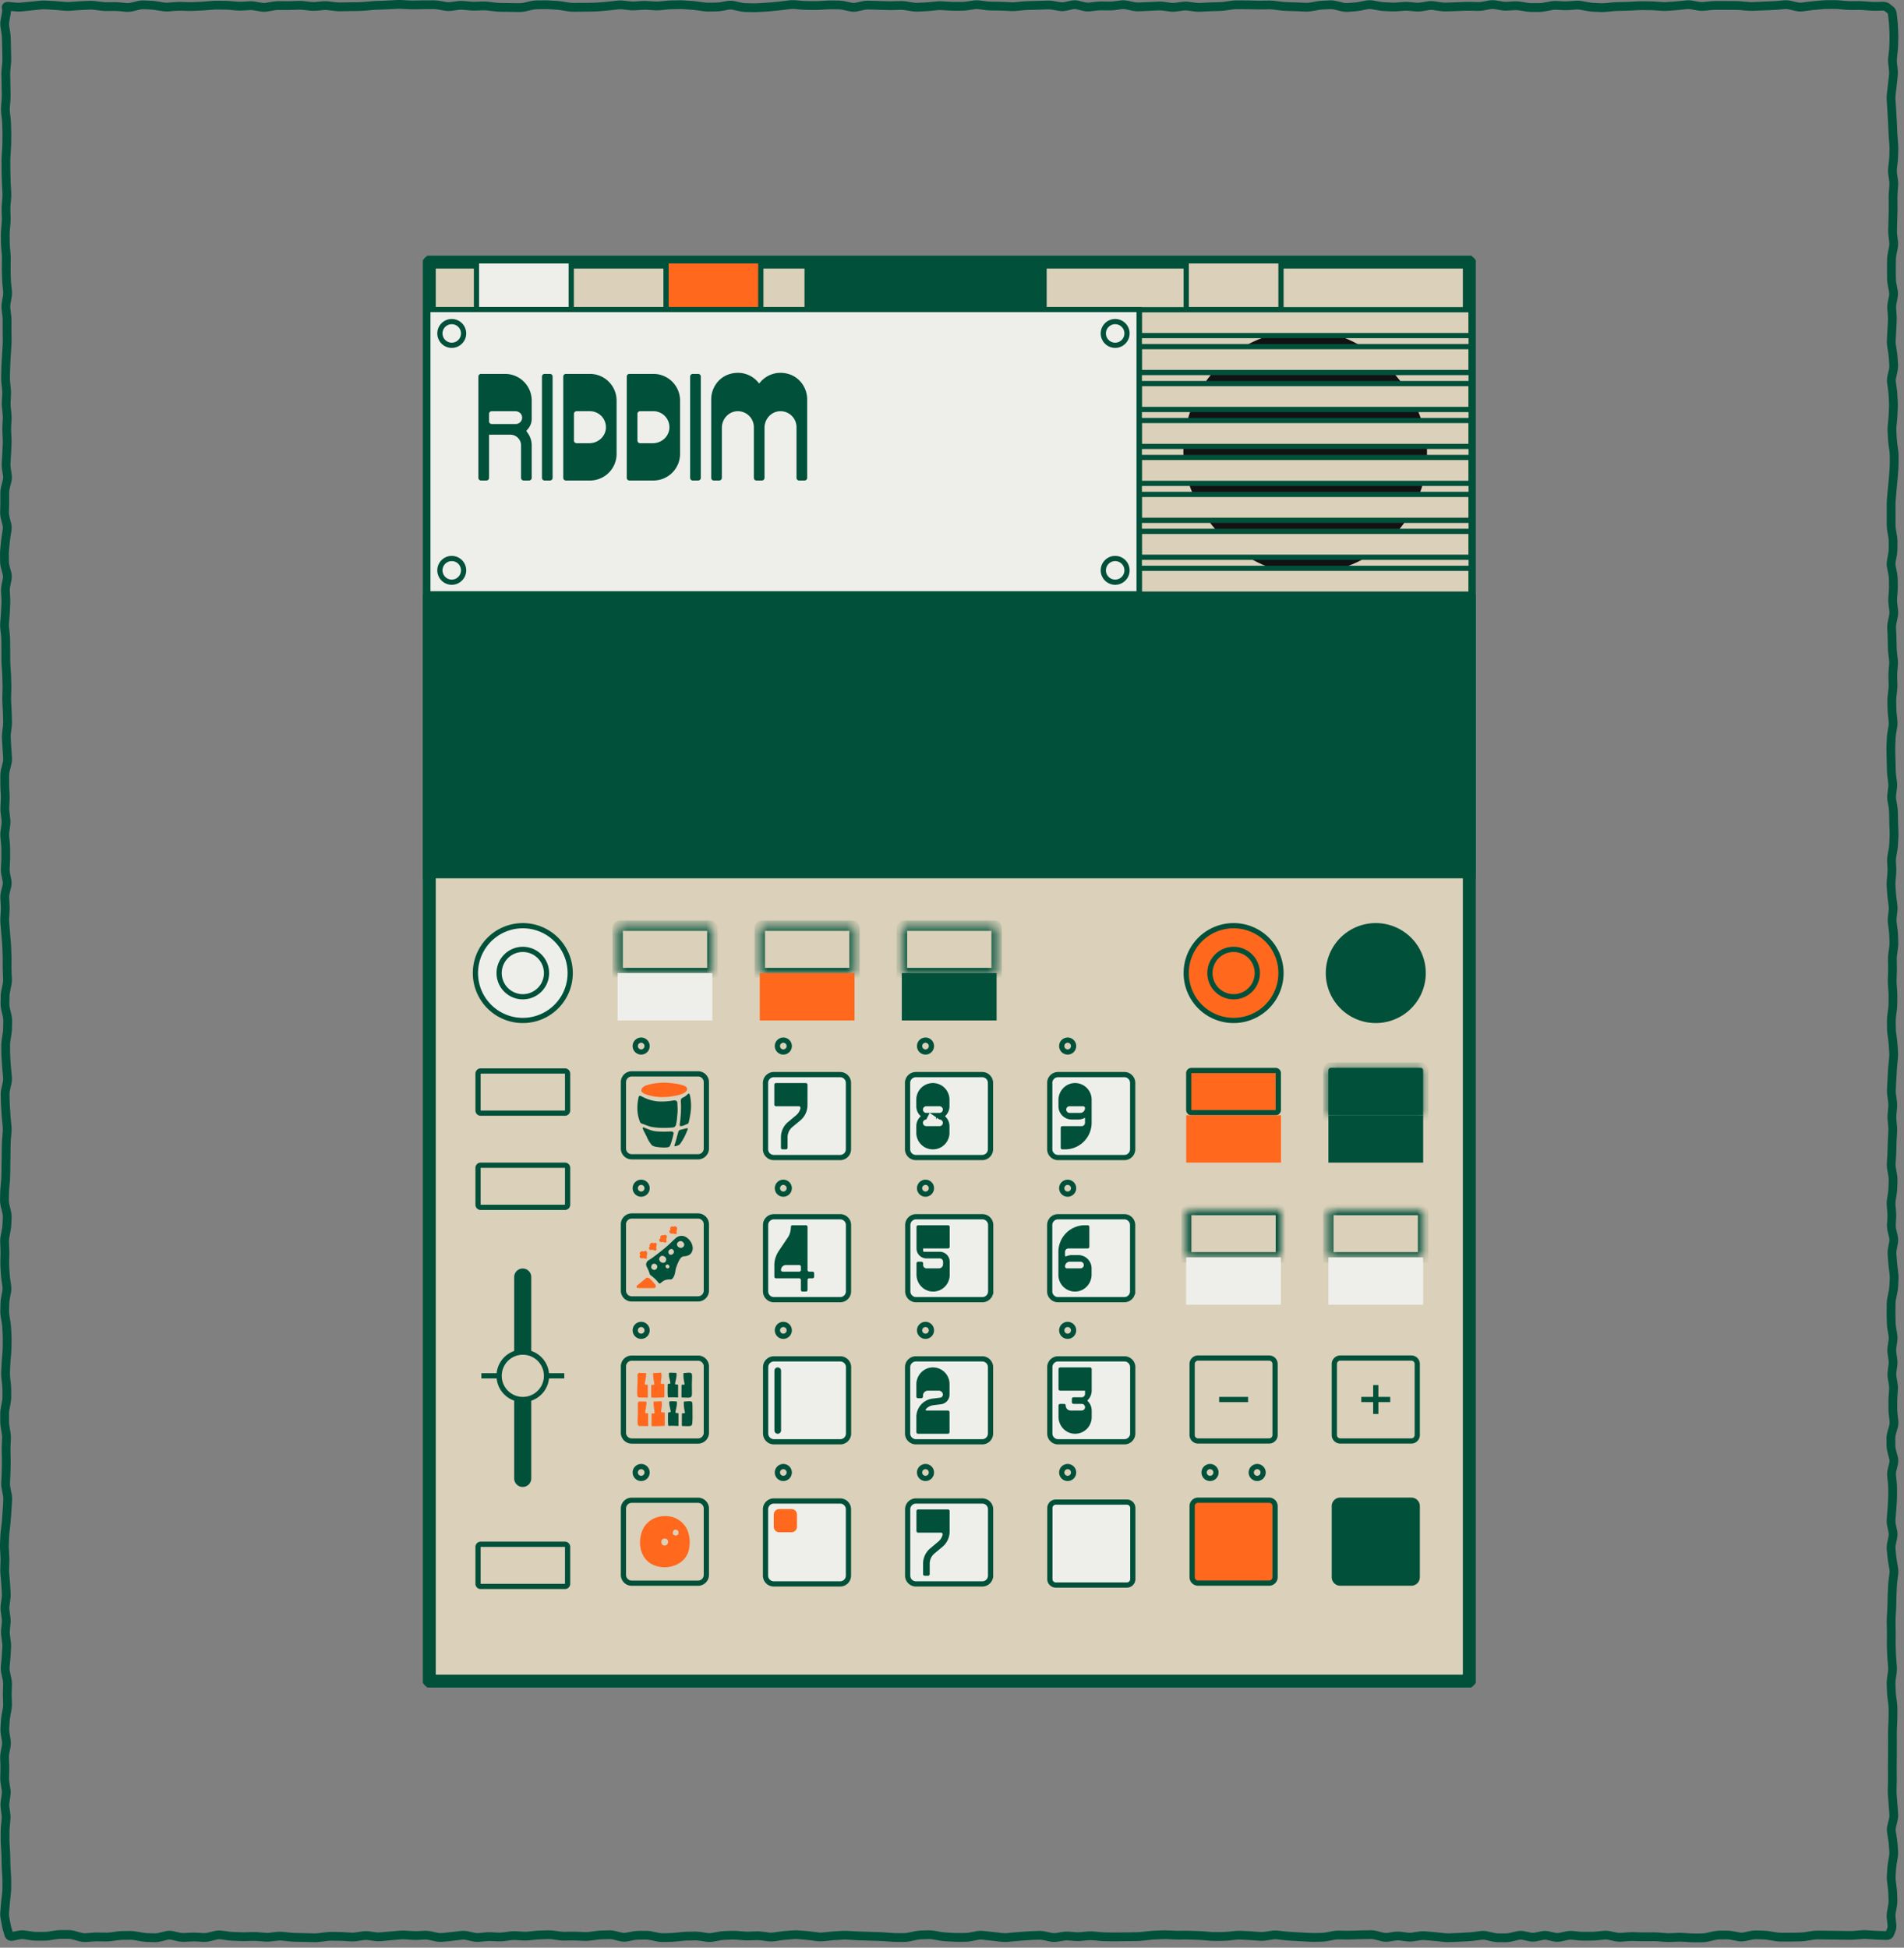 <svg xmlns="http://www.w3.org/2000/svg" width="217" height="222" fill="none"><rect width="100%" height="100%" fill="#808080" stroke="none"/><path fill="#00503A" d="M215.181 199.741v-.352l.004-.351v-1.047l-.004-.352q0-.361.016-.722l.016-.348.015-.351q.015-.34.016-.68l.004-.352v-.347l-.039-.637-.043-.348-.047-.351a8 8 0 0 1-.059-.743l-.015-.351-.012-.348q-.015-.395.039-.789l.047-.351.051-.348q.04-.298.015-.594l-.027-.347-.028-.352q-.028-.36-.042-.723l-.016-.347-.012-.352q-.014-.36-.012-.723l.004-.347.004-.352q.003-.342-.004-.683l-.015-.703a9 9 0 0 1 .011-.739l.02-.351.02-.348q.02-.34.027-.68l.015-.703q.007-.355.024-.711l.031-.703q.018-.369.067-.738l.043-.352.046-.347q.036-.277-.011-.555l-.063-.348-.058-.351q-.062-.368-.098-.735l-.035-.351-.031-.348a2.8 2.8 0 0 1 .043-.851l.074-.348.07-.352q.051-.248 0-.496l-.07-.351-.074-.352a3 3 0 0 1-.051-.84l.027-.351.027-.348q.029-.346.051-.691l.024-.352.019-.351q.021-.333.02-.664v-.348l-.004-.352a7 7 0 0 0-.035-.652l-.036-.352-.035-.347a2.6 2.6 0 0 1 .059-.867l.086-.352.082-.348a.9.9 0 0 0-.008-.457l-.094-.347-.09-.352a3.4 3.4 0 0 1-.117-.82l-.004-.352-.007-.351a3 3 0 0 1 .113-.84l.098-.352.097-.347q.072-.261.043-.512l-.039-.348-.039-.351a7 7 0 0 1-.043-.754l-.004-.348v-.351a10 10 0 0 1 .024-.739l.027-.351.023-.348a2.5 2.5 0 0 0-.027-.582l-.059-.352-.058-.347a2.9 2.9 0 0 1-.012-.848l.043-.351.047-.352a2 2 0 0 0 0-.563l-.051-.351-.051-.348a3 3 0 0 1 .004-.843l.051-.352.051-.348a1.8 1.8 0 0 0-.004-.547l-.059-.351-.058-.348a6 6 0 0 1-.071-.769l-.011-.348-.008-.352a19 19 0 0 1-.004-.718l.008-.703a4.4 4.4 0 0 1 .086-.789l.07-.352.07-.348q.062-.315.079-.629l.019-.351.016-.348a3.5 3.5 0 0 0-.02-.613l-.086-.703a18 18 0 0 1-.07-.719l-.027-.352-.028-.347a3.2 3.2 0 0 1 .043-.832l.063-.352.066-.347q.046-.247-.012-.497l-.082-.351-.082-.348a3 3 0 0 1-.074-.844l.024-.347.019-.352a5 5 0 0 0-.008-.629l-.031-.351-.027-.352a3.5 3.5 0 0 1 .027-.812l.055-.352.05-.347q.049-.323.059-.645l.012-.352.011-.347a3 3 0 0 0-.039-.598l-.058-.351-.063-.352a3.6 3.6 0 0 1-.043-.813l.02-.351.023-.348q.02-.341.028-.683l.011-.352.008-.348q.012-.357.031-.714l.02-.352.016-.348q.018-.316-.008-.632l-.031-.348-.032-.352a4.5 4.5 0 0 1 .004-.789l.031-.347.032-.352a2.7 2.7 0 0 0-.012-.59l-.043-.347-.047-.352a4.5 4.5 0 0 1-.035-.789l.02-.348.015-.351q.016-.352.035-.703l.039-.704q.022-.359.059-.718l.035-.352.031-.347q.033-.311.016-.622l-.023-.351-.02-.348a9 9 0 0 0-.066-.668l-.043-.347-.047-.352a6 6 0 0 1-.051-.762l-.004-.347-.004-.352a6 6 0 0 1 .047-.766l.043-.351.043-.348q.04-.322.043-.644l.004-.348v-.352q.003-.33-.02-.66l-.023-.351-.024-.348a7 7 0 0 1-.015-.754l.015-.351.012-.348q.011-.336.004-.672l-.008-.351-.004-.348a5 5 0 0 1 .043-.777l.094-.704a3.5 3.5 0 0 0 .031-.613l-.011-.351-.012-.348a7 7 0 0 0-.055-.656l-.047-.348-.043-.352a3.4 3.4 0 0 1-.007-.82l.039-.348.039-.351a2.5 2.5 0 0 0-.008-.582l-.043-.348-.043-.351a12 12 0 0 1-.074-.731l-.024-.347-.023-.352a5 5 0 0 1 .012-.777l.031-.348.027-.352q.03-.316.016-.632l-.016-.352-.019-.348q-.019-.405.05-.808l.059-.348.062-.351q.056-.321.071-.641l.015-.352.016-.347q.016-.328.004-.657l-.012-.351-.015-.352q-.012-.353-.016-.707l-.016-.703a4 4 0 0 0-.054-.625l-.059-.347-.062-.352a2.9 2.9 0 0 1-.016-.844l.086-.703a2.3 2.3 0 0 0 0-.574l-.043-.352-.043-.347q-.046-.375-.055-.75l-.008-.352-.011-.347-.016-.704-.008-.347-.008-.352q-.008-.365.004-.73l.016-.352.016-.348q.016-.38.078-.761l.054-.352.059-.348q.045-.285.016-.57l-.035-.347-.04-.352a10 10 0 0 1-.046-.738l-.008-.352-.008-.347a6 6 0 0 1 .031-.77l.039-.348.039-.351q.037-.315.028-.63l-.012-.347-.012-.351a7 7 0 0 1 .02-.758l.027-.352.031-.347q.024-.3-.011-.602l-.078-.703a8 8 0 0 1-.051-.746l-.008-.348-.008-.351a26 26 0 0 0-.019-.688l-.016-.348-.02-.351a3.3 3.3 0 0 1 .071-.824l.07-.352.074-.348q.055-.269.02-.535l-.086-.703a4 4 0 0 1-.02-.797l.024-.351.027-.352a8 8 0 0 0 .02-.652l-.004-.352-.008-.347a3.4 3.4 0 0 0-.063-.614l-.07-.347-.07-.352a2.4 2.4 0 0 1-.008-.883l.125-.703q.055-.31.059-.617l.003-.348.004-.351a3.4 3.4 0 0 0-.046-.614l-.059-.347-.059-.352a5 5 0 0 1-.062-.781v-1.75l-.004-.352q0-.369.031-.738l.055-.703q.03-.353.066-.707l.032-.352.035-.347q.034-.345.058-.688l.028-.351.023-.348q.024-.332.023-.664v-.7a5 5 0 0 0-.042-.636l-.047-.348-.047-.351q-.049-.367-.071-.735l-.039-.703a5 5 0 0 1 .016-.777l.031-.348.035-.351q.033-.336.047-.672l.012-.352.016-.347a7 7 0 0 0-.004-.653l-.02-.347-.019-.352a8 8 0 0 0-.067-.66l-.047-.352-.05-.347a2.5 2.5 0 0 1 .039-.88l.078-.347.078-.351q.062-.282.043-.559l-.024-.348-.023-.351a8 8 0 0 0-.074-.66l-.051-.348-.055-.352a4 4 0 0 1-.039-.8l.016-.352.019-.348q.021-.35.039-.699l.016-.351.02-.348a5 5 0 0 0-.008-.64l-.024-.348-.027-.352a3.2 3.2 0 0 1 .047-.828l.066-.352.067-.347a1.4 1.4 0 0 0 0-.516l-.067-.351-.062-.348a4.5 4.5 0 0 1-.082-.785l-.008-.703a28 28 0 0 1 0-.711l.004-.352.004-.348q.005-.395.082-.789l.066-.351.071-.352q.052-.274.019-.547l-.039-.347-.039-.352a5.5 5.5 0 0 1-.035-.77l.012-.35.007-.352.02-.696.008-.351.007-.348q.009-.341.004-.684l-.004-.351-.003-.348a9 9 0 0 1 .023-.746l.027-.348.028-.351a3 3 0 0 0-.02-.594l-.047-.348-.05-.351a3.3 3.3 0 0 1-.008-.824l.078-.703a7 7 0 0 0 .047-.653l.008-.351.007-.348a7 7 0 0 0-.019-.652l-.028-.348-.027-.352a25 25 0 0 1-.043-.714l-.015-.352-.016-.348q-.016-.347-.035-.695l-.039-.703q-.02-.345-.043-.691l-.024-.352-.023-.348a4.5 4.5 0 0 1 .019-.793l.039-.347.039-.352.079-.7.039-.347.039-.351a2.7 2.7 0 0 0 0-.59l-.039-.348-.039-.351a3.6 3.6 0 0 1 0-.813l.039-.347.039-.352q.036-.329.043-.656l.011-.348.008-.352a10 10 0 0 0-.008-.667l-.015-.348-.016-.352a9 9 0 0 0-.051-.664l-.078-.703c-.018-.16-.058-.176-.039-.16l-.187-.149-.184-.148q0 .001-.012-.004l-.031-.012a.6.6 0 0 0-.172-.015l-.703.015q-.373.01-.746-.02l-.352-.023-.351-.027a8 8 0 0 0-.656-.023l-.352.004h-.351a8 8 0 0 1-.747-.028l-.347-.031-.352-.031a7 7 0 0 0-.652-.024l-.348.004h-.351q-.33.005-.66.035l-.352.032-.348.03q-.34.03-.679.075l-.352.047-.348.047c-.294.039-.588.02-.879-.047l-.351-.078-.348-.082a1.8 1.8 0 0 0-.547-.043l-.347.031-.352.031q-.362.03-.722.043l-.352.012-.348.016q-.35.011-.699.027l-.348.016-.351.015a6 6 0 0 1-.766-.015l-.351-.032-.348-.03a8 8 0 0 0-.66-.028l-.348-.004h-.351l-.7-.004h-.699q-.324 0-.648.031l-.352.035-.347.036a3 3 0 0 1-.836-.032l-.352-.058-.348-.063a2 2 0 0 0-.566-.02l-.348.036-.351.039a22 22 0 0 1-.715.058l-.352.028-.351.023a6 6 0 0 1-.766 0l-.351-.023-.352-.028a11 11 0 0 0-.668-.023l-.351-.004-.348-.004a11 11 0 0 0-.672.016l-.348.02-.351.015q-.358.02-.715.027l-.352.008-.347.008a9 9 0 0 0-.664.039l-.348.035-.352.031a5 5 0 0 1-.773.02l-.348-.016-.351-.015a6 6 0 0 1-.766-.09l-.351-.063-.348-.066a2.2 2.2 0 0 0-.57-.027l-.704.054a6 6 0 0 1-.765.008l-.348-.02-.351-.019a2.4 2.4 0 0 0-.578.043l-.352.063-.352.066q-.395.077-.793.078l-.347-.004h-.352q-.389 0-.777-.062l-.352-.055-.347-.055a2.7 2.7 0 0 0-.59-.027l-.352.02-.347.023a3.6 3.6 0 0 1-.817-.04l-.347-.058-.352-.058a1.5 1.5 0 0 0-.527.004l-.352.062-.352.066a4 4 0 0 1-.8.06l-.352-.009-.351-.011a10 10 0 0 0-.664.003l-.348.016-.352.012q-.35.016-.703.027l-.351.012-.352.008a4.4 4.4 0 0 1-.789-.047l-.348-.051-.351-.055a1.7 1.7 0 0 0-.543.008l-.352.059-.347.058a3.2 3.2 0 0 1-.829.028l-.703-.063a3.6 3.6 0 0 0-.613-.004l-.352.024-.347.027q-.38.03-.762.012l-.351-.016-.348-.016a6 6 0 0 1-.766-.085l-.703-.125a1.4 1.4 0 0 0-.515.003l-.348.067-.352.07a7 7 0 0 1-.758.102l-.351.023-.348.028a2.8 2.8 0 0 1-.855-.07l-.352-.087-.347-.086a2 2 0 0 0-.563-.054l-.351.015-.348.012a5 5 0 0 0-.637.07l-.348.063-.351.058a3.8 3.8 0 0 1-.809.055l-.347-.016-.352-.015q-.347-.016-.695-.028l-.348-.007-.351-.012a9 9 0 0 1-.743-.059l-.703-.086a5 5 0 0 0-.633-.03l-.347.003-.352.004q-.357.003-.715-.004l-.351-.004-.352-.008q-.346-.006-.691-.007l-.348-.004h-.351a4.4 4.4 0 0 0-.629.043l-.352.046-.347.047a7 7 0 0 1-.754.067l-.352.008-.348.011q-.345.01-.691.028l-.348.02-.351.015a4.3 4.3 0 0 1-.793-.031l-.352-.047-.347-.047a2 2 0 0 0-.567 0l-.347.05-.352.047a3 3 0 0 1-.836.004l-.348-.046-.351-.047a3.4 3.4 0 0 0-.61-.028l-.351.016-.348.016q-.351.017-.703.035l-.348.015-.351.016a3.3 3.3 0 0 1-.824-.066l-.348-.075-.352-.07a1.6 1.6 0 0 0-.535-.023l-.347.046-.352.043a5 5 0 0 1-.773.043l-.352-.004-.348-.007a5 5 0 0 0-.632.03l-.348.044-.352.039a2.5 2.5 0 0 1-.875-.05l-.351-.083-.348-.086a1.1 1.1 0 0 0-.48-.004l-.348.075-.352.074a2.3 2.3 0 0 1-.89.023l-.348-.062-.351-.059a3 3 0 0 0-.602-.043l-.348.012-.351.012-.703.02-.348.007-.352.012a10 10 0 0 0-.664.039l-.351.03-.352.036a5.5 5.5 0 0 1-.769.016l-.348-.016-.351-.016q-.342-.017-.684-.023l-.352-.004-.347-.004a7 7 0 0 1-.754-.05l-.352-.044-.347-.043a2.2 2.2 0 0 0-.571.008l-.347.051-.352.05a5.4 5.4 0 0 1-.769.06h-.7q-.367 0-.734-.024l-.352-.023-.347-.024a4 4 0 0 0-.617.012l-.704.07q-.363.036-.726.05l-.352.017-.347.015a4 4 0 0 1-.801-.043l-.352-.058-.347-.055a3.3 3.3 0 0 0-.606-.04l-.703.024q-.365.012-.73 0l-.348-.011-.352-.008-.699-.024-.351-.011-.348-.008a2.4 2.4 0 0 0-.578.054l-.352.075-.351.078a2.1 2.1 0 0 1-.91 0l-.352-.078-.348-.075a3 3 0 0 0-.601-.07l-.352-.004-.347-.004a9 9 0 0 0-.664.016l-.352.02-.348.023q-.369.02-.738.016l-.348-.004-.351-.004q-.367-.005-.735-.035l-.351-.028-.352-.031a3 3 0 0 0-.594.012l-.703.086q-.356.043-.71.078l-.352.031-.348.035q-.36.034-.718.055l-.704.039a9 9 0 0 1-.738.016l-.352-.008-.347-.008a4 4 0 0 1-.797-.098l-.352-.074-.347-.078a1.3 1.3 0 0 0-.508-.012l-.348.063-.351.062q-.39.067-.781.07l-.348.004-.352.008a5 5 0 0 1-.773-.05l-.352-.047-.347-.047a10 10 0 0 0-.668-.067l-.348-.023-.352-.024a8 8 0 0 0-.656-.015l-.351.008-.348.004c-.22.004-.444.018-.664.039l-.348.03-.351.036q-.391.037-.782.012l-.347-.024-.352-.023a5 5 0 0 0-.636 0l-.348.023-.352.02a4.6 4.6 0 0 1-.785-.016l-.348-.039-.351-.035a2.7 2.7 0 0 0-.59 0l-.703.078q-.356.04-.711.07l-.352.032-.347.027q-.37.031-.739.035l-.351.004-.348.004-.703.008H65.8l-.352.004a5 5 0 0 1-.781-.059l-.352-.055-.348-.054a7 7 0 0 0-.652-.07l-.352-.024-.347-.02a10 10 0 0 0-.664-.011l-.703.008a3 3 0 0 0-.594.07l-.352.078-.347.082q-.406.092-.817.086l-.703-.008-.699-.012-.352-.003-.351-.008q-.375-.007-.75-.051l-.348-.043-.351-.043a4 4 0 0 0-.622-.023l-.703.023q-.38.015-.761-.02l-.348-.03-.352-.032a2.6 2.6 0 0 0-.586.012l-.351.05-.352.047a2.8 2.8 0 0 1-.851-.015l-.352-.059-.347-.062a3.5 3.5 0 0 0-.614-.051l-.347.004h-.352q-.347.002-.695.008l-.352.007-.347.004q-.367.005-.735-.015l-.351-.02-.352-.016a6 6 0 0 0-.64 0l-.704.04q-.356.02-.71.03l-.352.013-.348.011q-.337.011-.676.04l-.347.03-.352.032q-.365.03-.73.039l-.352.008-.351.004-.704.011-.347.004-.352.008a6 6 0 0 1-.765-.043l-.348-.039-.352-.04a3 3 0 0 0-.597-.007l-.348.031-.352.032a4 4 0 0 1-.8-.008l-.348-.04-.352-.038a4 4 0 0 0-.625-.024l-.703.024q-.361.014-.722.011l-.348-.004-.352-.003a3.4 3.4 0 0 0-.609.046l-.351.063-.348.059q-.436.074-.871 0l-.348-.059-.351-.059a2.5 2.5 0 0 0-.586-.03l-.348.019-.351.023q-.387.022-.774-.012l-.351-.027-.348-.031a9 9 0 0 0-.664-.031l-.352-.004-.348-.004a7 7 0 0 0-.652.02l-.351.03-.352.028q-.36.029-.719.043l-.351.015-.348.016q-.367.014-.734.004l-.352-.012-.348-.008a6 6 0 0 0-.648.016l-.348.027-.351.032a3.4 3.4 0 0 1-.82-.036l-.348-.054-.352-.055a6 6 0 0 0-.64-.066l-.703-.032a2 2 0 0 0-.559.055l-.352.086-.351.082q-.428.103-.863.063l-.348-.036-.352-.03a6 6 0 0 0-.648-.028l-.348.004-.351.004a6 6 0 0 1-.766-.043l-.348-.043-.351-.043a4 4 0 0 0-.617-.028l-.703.032q-.343.014-.684.039l-.348.027-.351.027c-.26.02-.521.015-.782-.007l-.347-.032-.352-.027q-.341-.031-.683-.05l-.352-.02-.348-.02a4 4 0 0 0-.62.016l-.352.035-.348.039-1.055.105-.347.036a4 4 0 0 1-.801-.004l-.352-.035-.101-.012c-.003.15-.02.32-.05.488l-.067.348-.063.351a1.6 1.6 0 0 0-.008.532l.051.351.055.348q.058.382.066.765l.008.352.008.348.015.699.016.703q.01.377-.023.754l-.032.352-.035.351c-.02.214-.024.427-.02.64l.016.704.012.699.008.348.008.351q.007.375-.024.75l-.054.703a3.2 3.2 0 0 0 .003.606l.04.348.039.351q.038.371.046.742l.008.348.012.351q.009.36.004.72l-.004.347-.004.351a14 14 0 0 1-.031.727l-.024.352-.02.347a9 9 0 0 0-.023.664l.004.352v.348q.003.346.012.69l.012.352.008.348q.008.344.027.688l.02.347.019.352q.021.384-.012.77l-.03.35-.032.349a6 6 0 0 0-.016.64l.024.703q.013.38-.02.758l-.031.352-.031.347q-.03.327-.028.653l.004.351.004.348q.004.331.031.664l.032.352.027.347q.03.375.023.75L1.216 30l-.003.347q-.006.34.003.68l.008.352.012.347q.009.332.043.664l.035.352.035.348q.041.418-.031.836l-.059.351-.062.352q-.049.278-.016.554l.043.348.04.352q.045.38.042.761v.352l-.004.348q-.001.345.004.69l.004.349.004.351q.005.369-.02.738l-.019.352-.023.352q-.025.345-.043.691l-.016.352-.02.347q-.016.345-.023.688l-.008.347-.008.352q-.008.318.024.637l.035.351.04.348c.026.258.028.518.015.777l-.016.352-.02.351q-.016.31.012.621l.07.703q.04.387.02.774l-.02.352-.019.347q-.016.327 0 .653l.016.347.015.352q.02.373.004.746l-.015.348-.016.351q-.014.353-.035.707l-.024.352-.02.351c-.011.198-.006.395.024.594l.055.352.05.347q.069.452-.042.899l-.09.347-.086.352a2.3 2.3 0 0 0-.07.574v.7q.002.356-.004.714l-.008.352-.012.347c-.004.187.019.38.067.57l.086.348.09.352q.109.447.038.898l-.054.348-.055.352q-.05.336-.082.671l-.035.352-.035.348a6 6 0 0 0-.032.648l.004.348.004.351q.002.286.078.578l.09.348.094.352q.12.46.027.925l-.07.348-.07.352a2.3 2.3 0 0 0-.043.574l.02.351.019.348q.02.375.004.75l-.016.352-.016.347q-.016.36-.046.719l-.028.352-.027.347q-.024.304.008.61l.039.347.035.352q.04.375.043.75l.004.347.004.352q.002.351 0 .703l.004.348v.351q-.001.335.02.668l.023.352.023.348q.025.359.035.718l.008.352.012.352q.009.362 0 .726l-.012.348-.008.351q-.009.33.008.66l.016.352.02.348q.016.355.027.71l.011.352.008.348q.013.386-.031.773l-.043.352-.04.347q-.034.308-.015.614l.04.703q.019.345.042.691l.047.703q.03.429-.074.852l-.086.351-.086.348q-.071.294-.07.582v.7q0 .337.015.675l.032.703q.016.374 0 .746l-.016.352-.016.348q-.014.308.024.617l.039.347.043.352q.05.415-.004.828l-.047.348-.047.351q-.039.294-.012.586l.036.352.03.347q.035.374.036.747v.351l.004.348q-.001.363-.02.726l-.015.352-.02.348q-.014.289.043.582l.067.351.066.348c.058.303.052.609-.02.91l-.086.352-.082.347a1.9 1.9 0 0 0-.046.555l.02.351.023.348q.022.381 0 .762l-.02.351-.023.348q-.019.316.007.633l.028.348.027.351.059.695.027.352.031.348q.032.363.047.726l.012.348.015.351q.014.362.012.723l-.004.348v.351q-.002.338.012.676l.016.348.02.351a3.4 3.4 0 0 1-.067.821l-.07.351-.07.348a3.3 3.3 0 0 0-.067.609l-.004.348-.008.351q-.004.29.062.582l.083.352.078.348q.093.41.086.824l-.008.348-.004.351a6 6 0 0 1-.067.762l-.054.351-.051.352a4 4 0 0 0-.047.621l.004.348.004.351q.002.337.023.672l.024.348.023.351q.025.344.059.688l.031.348.031.351q.04.428-.05.852l-.079.351-.074.348a2.4 2.4 0 0 0-.058.582l.011.351.008.348q.01.342.031.684l.024.347.023.352q.021.342.051.684l.035.351.035.348q.037.394.004.789l-.031.351-.027.348q-.029.334-.035.668l-.008.352-.004.351-.012.695-.004.352-.008.348-.007.703-.004.347-.008.352a10 10 0 0 1-.035.738l-.035.348-.032.351q-.03.333-.035.665l-.008.347-.004.352q-.005.285.063.574l.086.352.082.347c.066.278.092.562.078.844l-.016.348-.015.351a6 6 0 0 1-.09.766l-.067.351-.066.348a2.6 2.6 0 0 0-.043.59l.016.348.015.351q.017.367.008.734l-.008.348-.007.352q-.007.33.011.66l.02.347.02.352q.019.328.066.656l.101.703q.06.43-.015.86l-.067.347-.062.352a4 4 0 0 0-.063.621l-.011.352-.008.351q-.007.302.043.606l.11.703q.06.376.077.754l.02.347.015.352q.018.365.012.73l-.008.704q-.005.365-.035.73l-.027.352-.031.347a21 21 0 0 0-.043.684l-.016.351-.016.348q-.014.313.02.625l.035.352.04.347q.038.376.042.75v.352l.004.347q.003.4-.07.797l-.063.348-.066.352a3.3 3.3 0 0 0-.055.605l.004.352v.347q.001.313.05.625l.055.352.059.347q.062.4.043.801l-.031.703a10 10 0 0 0-.008.664l.008.352.008.348q.007.361 0 .722l-.004.348-.008.352q-.005.357-.024.714l-.02.352-.015.352q-.016.287.04.578l.066.351.07.348q.078.41.055.824l-.024.352-.02.347q-.02.354-.046.707l-.024.352-.027.351q-.026.36-.066.719l-.04.352-.042.347a9 9 0 0 0-.051.664l-.012.348-.016.352q-.011.326.008.652l.02.352.02.347q.02.373.007.746l-.012.352-.011.348q-.011.32.015.64l.032.352.03.347q.031.357.052.715l.02.348.023.351q.023.4-.032.797l-.047.352-.046.348a2 2 0 0 0 0 .566l.046.348.047.351q.057.408.016.817l-.031.351-.035.348q-.03.293.007.586l.094.703q.052.397.027.793l-.019.348-.02.351q-.021.36-.054.719l-.032.347-.035.352q-.024.271.035.547l.075.351.074.348a3.4 3.4 0 0 1 .078.824l-.012.348-.011.352q-.012.333 0 .668l.011.347.012.352a4 4 0 0 1-.059.804l-.062.348-.063.352a5 5 0 0 0-.074.64l-.023.352-.02.348q-.016.295.032.593l.058.348.055.351q.071.436-.008.872l-.063.347-.066.352q-.054.296-.043.59l.012.351.015.352c.01.243.007.487 0 .73l-.007.352-.012.347q-.009.304.039.61l.055.351.058.348a2.8 2.8 0 0 1 0 .852l-.05.351-.051.348a2 2 0 0 0-.008.562l.047.352.047.348q.051.405.011.812l-.03.352-.036.351q-.03.327-.031.653l-.004.347v.352q0 .333.02.668l.023.351.02.348q.023.362.03.723l.004.351.008.348q.006.337.028.676l.023.351.02.352q.023.365.023.73v.699q-.001.378-.043.754l-.039.352-.035.348q-.038.343-.067.687l-.03.352-.028.351a2.1 2.1 0 0 0 .031.567l.063.347.066.352q.063.328.137.566l.078.27.031.105.258-.051.348-.07q.434-.085.87-.019l.352.05.348.051q.315.047.629.047h.699q.314 0 .629-.047l.348-.051.351-.054q.386-.056.774-.055h.699q.42 0 .832.113l.347.098.352.094q.268.074.527.054l.704-.054q.372-.03.746-.024l.703.016a4 4 0 0 0 .625-.035l.347-.047.352-.047q.378-.05.758-.055l.347-.004.352-.004q.397-.005.793.063l.348.059.351.058q.317.054.633.067l.351.011.348.012c.185.006.373-.011.563-.059l.347-.089.352-.086q.466-.118.934-.012l.347.078.352.082c.189.043.376.056.562.047l.352-.016.347-.019q.377-.018.754.004l.352.019.348.02q.273.014.554-.055l.352-.086.348-.086c.292-.072.59-.087.886-.047l.352.047.347.047q.327.043.653.055l.351.015.348.012q.333.013.668.004l.352-.008.347-.012a7 7 0 0 1 .754.02l.352.031.347.028q.301.022.602-.012l.351-.043.352-.039q.404-.048.809-.004l.351.035.352.039q.328.036.656.043l.351.008.348.008q.352.007.703.015l.348.008.351.012a4 4 0 0 0 .625-.035l.348-.043.352-.043q.384-.05.77-.047l.347.004.351.004q.363.004.727.027l.348.02.351.023q.298.017.598-.027l.348-.051.351-.051a3 3 0 0 1 .836-.008l.352.047.347.047q.296.038.59.012l1.406-.125.348-.031.352-.028q.386-.032.773-.008l.352.024.347.019q.323.022.645.008l.351-.015.348-.02q.416-.018.828.07l.352.075.351.078q.274.058.543.031l.352-.035.347-.035q.346-.034.692-.075l.351-.043.348-.043q.436-.05.867.043l.352.079.347.074q.276.06.547.035l.352-.031.348-.036q.383-.037.77-.019l.35.019.352.016q.304.013.61-.027l.351-.047.348-.047q.4-.053.8-.027l.348.023.352.024q.308.022.617-.008l.352-.039.347-.035q.367-.036.735-.047l.351-.012.348-.012q.39-.013.781.035l.352.047.347.047q.315.04.63.035l.35-.008.348-.003q.367-.006.735.011l.347.016.352.019q.304.014.61-.027l.35-.043.349-.047q.374-.05.75-.062l.351-.008.352-.012a3.2 3.2 0 0 1 .828.086l.351.086.352.082q.246.058.488.012l.352-.063.351-.066q.394-.074.79-.078l.347-.004h.352q.403-.004.804.078l.348.074.352.071q.294.059.585.05l.348-.007.352-.008q.33-.01.664-.043l.351-.035.348-.036q.371-.036.742-.043l.352-.003.347-.008q.392-.005.782.054l.351.051.352.055q.267.039.535-.012l.348-.062.351-.063q.386-.072.774-.086l.347-.011.352-.012a7 7 0 0 1 .758.015l.347.028.352.027q.32.027.64.016l.352-.016.348-.012q.392-.016.785.036l.351.046.348.047q.283.037.567-.004l.347-.05.352-.047q.367-.054.734-.082l.348-.024.351-.027q.387-.03.774 0l.703.055q.363.026.726.074l.348.043.352.047q.291.037.582.007l.703-.07q.36-.036.719-.058l.351-.024.348-.019q.38-.023.761 0l.348.019.352.02q.343.02.687.031l.348.012.351.011.7.024.347.008.352.011q.362.01.722.035l.352.028.348.027q.332.024.664.024l.351.004h.348q.297 0 .598-.063l.351-.074.348-.071q.391-.08.785-.093l.703-.024q.402-.011.801.059l.351.058.348.063q.323.056.645.074l.347.02.352.019q.334.018.668.016h.351l.352-.004q.302 0 .605-.059l.348-.066.352-.07q.422-.082.847-.035l.352.035 1.055.117.347.039.352.043q.3.035.597.008l.348-.035.352-.032q.353-.031.707-.058l.351-.028.348-.023q.36-.028.719-.043l.351-.012.348-.015a3.3 3.3 0 0 1 .824.07l.352.074.347.074q.262.057.52.016l.348-.059.351-.054q.41-.067.82-.035l.348.027.352.031q.306.023.613-.008l.348-.031.351-.035q.396-.038.793 0l.352.031.347.031q.33.031.66.036l.352.007.352.004q.34.004.683 0l.352-.004.347-.007q.35-.004.7-.008l.351-.008.348-.004q.328-.006.656-.043l.352-.039.347-.039q.365-.04.731-.055l.703-.031q.371-.016.742 0l.352.012.347.015q.338.016.676.016l.352-.004h.351q.36-.002.719.012l.352.012.347.011q.361.014.723.043l.351.028.348.031q.327.026.652.019l.352-.004.348-.007q.327-.006.656-.039l.703-.071q.386-.04.773-.023l.348.015.352.016q.358.017.714.043l.348.027.352.024q.292.021.586-.024l.351-.05.352-.055a3.2 3.2 0 0 1 .828-.02l.351.043.352.039q.336.037.672.055l.351.024.348.019.699.039.348.02.352.015q.331.02.664.016l.351-.008.352-.004q.305-.005.613-.062l.352-.067.347-.066c.266-.05.537-.072.805-.067l.348.008.351.004q.338.006.676-.004l.348-.011.351-.008q.354-.013.707-.02l.348-.004.351-.008q.42-.006.832.098l.348.09.352.086q.252.063.5.023l.351-.054.348-.055q.421-.065.844-.008l.351.047.348.043q.279.038.558-.004l.352-.055.348-.05a3.5 3.5 0 0 1 .816-.032l.352.028.351.031q.355.029.711.066l.352.039.347.036q.315.034.629.023l.348-.016.351-.011q.346-.015.692-.035l.351-.02.348-.02q.332-.016.664-.058l.348-.047.351-.047a2.5 2.5 0 0 1 .875.039l.352.082.348.078q.297.067.589.067h.7q.29 0 .586-.071l.351-.082.348-.082a2.1 2.1 0 0 1 .922-.011l.347.074.352.074q.248.055.496.004l.352-.07.347-.075c.301-.061.606-.057.906.008l.704.157q.244.052.488 0l.348-.075.351-.074q.424-.09.852-.051l.351.032.348.035q.324.03.648.027l.352-.004h.348q.327-.005.656-.039l.347-.035.352-.035q.427-.042.852.047l.351.07.348.074q.281.058.558.035l.352-.027.348-.027q.378-.03.757-.02l.348.012.352.008q.34.01.679.007l.348-.003.352-.004q.373-.003.746.027l.347.027.352.028q.318.023.637.008l.351-.012.352-.016q.375-.016.75.008l.351.02.352.023a9 9 0 0 0 .664.019l.348-.003.351-.004q.296-.002.594-.071l.347-.078.352-.078q.402-.091.809-.094l.347-.004h.352q.4-.002.797.075l.351.066.348.066q.251.05.504-.003l.351-.075.348-.074c.271-.057.547-.078.82-.07l.348.008.352.011q.383.012.765.075l.348.058.351.055q.312.05.622.051l.351.004h.348q.344 0 .687-.008l.348-.008.351-.008q.318-.009.637-.058l.348-.055.351-.055q.39-.059.782-.055l.351.004.348.004.703.008.348.004.351.004.699.012.352.004.348.003a7 7 0 0 0 .656-.023l.351-.027.348-.028q.387-.029.774-.004l.347.024.352.023q.341.022.683.032l.696.015.054-.133.094-.234c.022-.055.04-.161.02-.344l-.078-.703a3 3 0 0 1 .027-.84l.125-.703q.053-.298.043-.594l-.012-.351-.012-.348a7 7 0 0 0-.054-.656l-.043-.352-.043-.347a4 4 0 0 1-.024-.793l.024-.352.019-.351a8 8 0 0 1 .09-.747l.055-.351.058-.352q.05-.29.028-.578l-.028-.351-.027-.348a8 8 0 0 0-.082-.66l-.055-.352-.054-.347a2.3 2.3 0 0 1 .035-.899l.086-.347.086-.352q.064-.276.043-.547l-.024-.351-.027-.348q-.025-.35-.051-.699l-.027-.348-.028-.352q-.028-.373-.019-.75l.008-.351.008-.348q.01-.341.007-.683l-.004-.352-.003-.348a28 28 0 0 1 0-.711l.007-.703q.004-.346.004-.691m1.199-147q.003.368-.023.734l-.027.352-.024.348a29 29 0 0 1-.062.714l-.035.352-.036.348q-.031.345-.058.691l-.031.352-.028.347q-.027.33-.027.66l.004.352v1.75q0 .307.051.617l.058.352.055.347q.066.394.062.79l-.004.347-.003.352a4.7 4.7 0 0 1-.075.78l-.062.352-.063.348q-.044.258.008.516l.067.351.07.352q.076.393.082.789l.008.348.004.351q.007.373-.02.746l-.027.348-.028.352q-.022.297.016.597l.086.703q.054.433-.035.864l-.07.347-.075.352q-.06.288-.047.574l.032.703q.015.355.023.711l.008.352.008.347q.006.326.043.653l.078.703q.047.397.015.797l-.031.351-.027.348a6 6 0 0 0-.016.644l.012.348.012.352q.012.384-.032.77l-.078.702a5 5 0 0 0-.027.63l.016.702q.008.33.043.66l.035.348.039.352q.041.416-.028.832l-.054.351-.059.348a5 5 0 0 0-.062.64l-.016.352-.016.348q-.012.333-.004.668l.008.351.008.348.016.7.011.35.008.352q.008.324.047.649l.043.351.047.348q.049.412-.004.824l-.086.703q-.035.277.012.555l.058.348.059.351q.064.385.07.774l.008.351.008.348q.004.346.016.691l.015.348.012.351q.014.371-.004.743l-.016.351-.019.348a6 6 0 0 1-.082.762l-.059.347-.058.352a2.7 2.7 0 0 0-.039.594l.015.347.02.352q.016.383-.02.765l-.027.352-.031.351a4 4 0 0 0-.008.622l.023.351.024.348q.021.335.062.672l.047.347.043.352q.053.41.008.82l-.039.348-.039.351q-.033.29.004.579l.093.703q.049.373.063.746l.012.347.011.352q.015.393-.039.785l-.047.348-.046.351q-.043.312-.036.621l.004.352.008.352q.008.363-.004.726l-.015.352-.012.347q-.011.324.012.649l.023.351.023.348q.026.369.024.738v.352l-.004.348q-.004.378-.051.757l-.086.703q-.04.318-.039.633l.004.352.004.347q.002.32.043.641l.047.348.043.351q.048.368.07.735l.024.351.019.348q.024.39-.016.781l-.035.348-.035.351q-.032.34-.051.68l-.019.348-.02.351q-.021.348-.039.696l-.015.351-.016.348a3.5 3.5 0 0 0 .027.613l.047.348.043.351q.054.406.016.813l-.031.347-.032.352a3.5 3.5 0 0 0-.004.609l.032.352.031.348q.033.386.012.773l-.02.348-.019.351q-.02.342-.028.684l-.008.351-.011.352q-.01.357-.032.715l-.019.351-.024.348q-.016.291.036.586l.058.352.059.347c.045.266.064.537.054.805l-.011.348-.012.351a7 7 0 0 1-.07.758l-.051.348-.055.351a2.6 2.6 0 0 0-.019.586l.027.348.031.351q.031.385.008.77l-.019.348-.02.351q-.015.276.051.559l.082.347.078.352q.106.452.023.906l-.066.348-.062.351q-.054.285-.032.567l.055.703q.028.34.07.68l.039.347.043.352q.049.392.028.785l-.02.352-.015.347a5.5 5.5 0 0 1-.098.774l-.07.347-.071.352q-.06.306-.066.609l-.004.352-.004.347q-.005.34.004.68l.008.352.011.347q.009.316.059.633l.059.352.054.351q.07.426.008.852l-.051.351-.05.348a1.9 1.9 0 0 0 0 .559l.046.347.051.352q.06.417.004.836l-.047.351-.047.348a1.9 1.9 0 0 0 .012.555l.059.347.058.352q.068.407.039.816l-.027.352-.023.348q-.025.331-.024.664v.347l.004.352q.002.323.039.648l.039.348.039.351q.05.45-.074.891l-.102.348-.097.351a2 2 0 0 0-.074.559l.007.348.004.351q.004.286.082.578l.094.352.094.347c.083.313.087.631.012.946l-.082.351-.086.348a1.6 1.6 0 0 0-.036.535l.036.348.035.351q.037.374.039.746l.004.352v.352q.003.366-.02.734l-.023.348-.024.351q-.022.354-.05.707l-.028.352-.027.347q-.023.278.035.559l.07.352.075.351q.092.452 0 .903l-.071.347-.074.352a1.8 1.8 0 0 0-.031.551l.035.347.035.352q.033.331.09.664l.058.351.059.348q.073.422.02.848l-.047.351-.043.348a9 9 0 0 0-.059.66l-.015.352-.02.351c-.011.228-.015.456-.02.684l-.007.351-.008.348q-.007.362-.027.723l-.02.347-.02.352q-.018.33-.011.66l.008.348.003.351q.01.357.008.715l-.004.352-.004.347q0 .34.012.68l.012.348.016.351q.011.34.039.68l.027.348.027.351q.033.405-.023.809l-.047.347-.051.352q-.042.307-.031.613l.016.348.011.351q.013.328.055.657l.047.347.043.352q.048.382.047.766v.351l-.004.348a19 19 0 0 1-.016.718l-.031.704q-.016.337-.016.675l.004.352v1.051l-.004.347v.352q0 .354-.004.707l-.004.348-.003.351q-.004.344 0 .688l.003.351.004.348q.002.36-.007.719l-.008.347-.008.352q-.008.324.016.648l.054.703q.028.35.055.7l.023.351.028.352q.029.428-.075.851l-.082.352-.085.348q-.06.254-.02.503l.055.352.054.348q.06.37.09.742l.028.348.027.351q.032.411-.035.82l-.059.352-.058.348a7 7 0 0 0-.075.652l-.023.348-.024.351a3.3 3.3 0 0 0 .02.606l.043.351.043.348q.048.373.062.746l.012.352.012.347q.013.404-.059.805l-.062.351-.063.348a2 2 0 0 0-.015.559l.039.351.039.348c.031.283.014.565-.086.82l-.09.235-.094.234a.8.8 0 0 1-.394.434c-.173.087-.36.11-.528.105l-.347-.012-.352-.007q-.359-.012-.719-.036l-.347-.023-.352-.024a5 5 0 0 0-.629.004l-.347.028-.352.027q-.373.03-.746.027l-.348-.003-.351-.004-.699-.012-.352-.004-.348-.004-.699-.008-.703-.008a4 4 0 0 0-.617.043l-.348.055-.351.055a6 6 0 0 1-.766.07l-.348.008-.351.008q-.358.008-.715.008h-.348l-.351-.004a5 5 0 0 1-.778-.063l-.351-.058-.348-.055a5 5 0 0 0-.637-.063l-.347-.011-.352-.008a2.5 2.5 0 0 0-.582.051l-.351.074-.348.07q-.449.094-.899.008l-.351-.066-.348-.067a3 3 0 0 0-.601-.058l-.703.007a2.8 2.8 0 0 0-.59.067l-.352.082-.348.078a3.8 3.8 0 0 1-.808.094l-.352.004-.347.003q-.368.002-.735-.023l-.351-.019-.352-.024a6 6 0 0 0-.644-.008l-.352.016-.348.016a6 6 0 0 1-.761-.012l-.352-.028-.348-.027a7 7 0 0 0-.656-.023l-.351.004-.348.003q-.362.004-.723-.007l-.347-.008-.352-.012a6 6 0 0 0-.644.016l-.352.027-.348.031a3 3 0 0 1-.843-.054l-.352-.075-.348-.074a1.8 1.8 0 0 0-.546-.027l-.704.07a8 8 0 0 1-.746.039l-.347.004-.352.004q-.375.004-.75-.031l-.351-.035-.348-.032a1.8 1.8 0 0 0-.551.032l-.348.074-.351.074a2.1 2.1 0 0 1-.91 0l-.352-.078-.347-.078a1.2 1.2 0 0 0-.497-.004l-.347.07-.352.074q-.451.09-.902-.007l-.352-.075-.347-.074q-.24-.05-.481.008l-.703.164q-.404.096-.812.098h-.7q-.408 0-.812-.09l-.352-.082-.347-.078a1.5 1.5 0 0 0-.524-.024l-.351.047-.352.043a9 9 0 0 1-.738.07l-.348.02-.351.02q-.354.017-.707.031l-.352.015-.348.012q-.386.016-.773-.023l-.352-.039-.347-.039q-.344-.036-.688-.063l-.351-.031-.348-.028a2.6 2.6 0 0 0-.586.024l-.348.051-.351.054q-.42.064-.84.008l-.703-.094a2 2 0 0 0-.555.008l-.351.055-.348.055a2.25 2.25 0 0 1-.902-.043l-.348-.086-.352-.09a2.2 2.2 0 0 0-.57-.067l-.348.008-.351.004a53 53 0 0 0-.692.016l-.351.012-.348.011q-.364.012-.726.004l-.352-.004-.348-.008a3 3 0 0 0-.597.051l-.352.067-.351.062q-.39.075-.782.082l-.351.004-.352.008q-.367.005-.734-.016l-.348-.019-1.054-.059-.348-.019-.352-.02a14 14 0 0 1-.726-.062l-.348-.039-.351-.04a2.2 2.2 0 0 0-.571.012l-.347.055-.352.051a3.6 3.6 0 0 1-.813.035l-.347-.028-.352-.027a23 23 0 0 0-.687-.039l-.348-.016-.351-.015a4 4 0 0 0-.625.015l-.352.039-.348.036a9 9 0 0 1-.746.043l-.347.007-.352.004a8 8 0 0 1-.746-.023l-.352-.027-.351-.032a15 15 0 0 0-.676-.039l-.352-.011-.347-.012a17 17 0 0 0-.68-.012h-.351l-.348.004q-.363.001-.727-.016l-.347-.015-.352-.016a8 8 0 0 0-.656.004l-.348.016-.351.015q-.335.015-.668.051l-.352.039-.348.039a8 8 0 0 1-.746.047l-.351.004-.348.008q-.351.004-.703.008l-.352.007-.347.004q-.357.006-.715 0l-.352-.004-.347-.007a10 10 0 0 1-.739-.039l-.703-.063a3.2 3.2 0 0 0-.605 0l-.348.031-.351.035a4.4 4.4 0 0 1-.789.008l-.348-.027-.352-.027a2.4 2.4 0 0 0-.578.023l-.351.055-.352.058q-.442.071-.883-.023l-.347-.074-.352-.075a2.3 2.3 0 0 0-.578-.05l-.348.011-.351.016q-.34.013-.68.039l-.352.027-.351.024q-.345.026-.691.058l-.348.032-.352.031a4 4 0 0 1-.8-.008l-.352-.039-.352-.043q-.347-.038-.695-.074l-.351-.039-.348-.039a1.8 1.8 0 0 0-.551.023l-.351.07-.348.067a4.3 4.3 0 0 1-.797.078l-.348.004h-.351a12 12 0 0 1-.731-.02l-.347-.019-.352-.02a7 7 0 0 1-.758-.086l-.347-.062-.352-.059a3 3 0 0 0-.598-.043l-.351.012-.348.012a3.5 3.5 0 0 0-.617.074l-.348.07-.351.074a4 4 0 0 1-.801.083h-.352l-.347-.004a10 10 0 0 1-.739-.028l-.351-.027-.348-.024q-.337-.024-.676-.035l-.351-.011-.352-.008-.699-.024-.703-.023a28 28 0 0 1-.71-.031l-.352-.024-.348-.019a5 5 0 0 0-.64 0l-.352.023-.348.02q-.34.02-.68.054l-.351.039-.352.036q-.406.04-.812-.012l-.352-.047-.351-.043a13 13 0 0 0-.672-.07l-.352-.028-.347-.027a4 4 0 0 0-.626 0l-.351.027-.348.028q-.333.024-.668.07l-.351.051-.348.051a3 3 0 0 1-.836.003l-.351-.046-.348-.047a4 4 0 0 0-.617-.028l-.352.012-.347.012a7 7 0 0 1-.758-.016l-.703-.054a6 6 0 0 0-.641-.016l-.352.016-.347.011a4.4 4.4 0 0 0-.63.067l-.35.066-.348.063a2.6 2.6 0 0 1-.864.015l-.351-.055-.352-.05a3.7 3.7 0 0 0-.617-.043l-.348.008-.351.003q-.33.006-.66.04l-.348.035-.352.035q-.367.036-.734.047l-.352.008-.347.007a3.6 3.6 0 0 1-.817-.07l-.347-.074-.352-.071q-.3-.06-.597-.058h-.348l-.352.004a3.4 3.4 0 0 0-.609.058l-.352.067-.347.066c-.303.057-.61.049-.91-.023l-.352-.082-.348-.086a2.2 2.2 0 0 0-.57-.059l-.348.012-.351.008a7 7 0 0 0-.649.054l-.351.043-.352.047a4.4 4.4 0 0 1-.789.032l-.347-.016-.352-.016q-.334-.016-.668-.011l-.348.003-.351.008a5 5 0 0 1-.774-.043l-.347-.047-.352-.046a4 4 0 0 0-.617-.028l-.703.024q-.332.01-.664.043l-.352.035-.347.035a5 5 0 0 1-.786.016l-.347-.024-.352-.023a3 3 0 0 0-.601.019l-.352.047-.348.047a4.4 4.4 0 0 1-.789.031l-.351-.015-.348-.016a4.5 4.5 0 0 0-.633.016l-.347.035-.352.031q-.428.04-.852-.055l-.351-.074-.352-.078a1.6 1.6 0 0 0-.53-.027l-.352.043-.348.043q-.356.042-.711.078l-.352.035-.347.031a2.7 2.7 0 0 1-.856-.047l-.351-.074-.348-.074a2.2 2.2 0 0 0-.574-.051l-.348.016-.351.019a7 7 0 0 1-.754-.008l-.352-.023-.348-.024a4.4 4.4 0 0 0-.628.008l-.348.028-.352.031q-.347.028-.695.058l-.352.036-.347.031q-.407.036-.813-.016l-.347-.047-.352-.047a2 2 0 0 0-.562.004l-.352.051-.348.051a4 4 0 0 1-.804.035l-.348-.019-.352-.024q-.337-.02-.675-.023l-.348-.004-.352-.004a5 5 0 0 0-.632.035l-.348.047-.352.043a5 5 0 0 1-.773.039l-.703-.016-.695-.015-.704-.016a8 8 0 0 1-.742-.051l-.347-.035-.352-.039a2.6 2.6 0 0 0-.586.004l-.351.039-.352.043a4 4 0 0 1-.797.016l-.351-.028-.348-.027a6 6 0 0 0-.648-.02l-.348.008-.352.012q-.365.01-.73-.004l-.352-.016-.351-.011a8 8 0 0 1-.746-.063l-.352-.051-.348-.046a1.4 1.4 0 0 0-.515.031l-.352.086-.348.086q-.42.101-.847.078l-.348-.02-.351-.019a6 6 0 0 0-.649 0l-.347.019-.352.016q-.421.02-.836-.074l-.351-.078-.348-.079a1 1 0 0 0-.469.004l-.348.09-.351.086q-.417.105-.84.09l-.351-.012-.348-.011a6 6 0 0 1-.766-.079l-.351-.062-.352-.059a3.4 3.4 0 0 0-.605-.047l-.703.008a6 6 0 0 0-.641.047l-.352.047-.347.047a5 5 0 0 1-.778.039l-.347-.004-.352-.008a7 7 0 0 0-.648.02l-.704.054a2.5 2.5 0 0 1-.87-.086l-.348-.097-.352-.094a2.2 2.2 0 0 0-.566-.078h-.7q-.313 0-.628.047l-.352.051-.348.05a5 5 0 0 1-.773.059h-.7q-.386.001-.773-.055l-.351-.054-.348-.051a1.5 1.5 0 0 0-.531.012l-.348.07-.351.07a.95.95 0 0 1-.59-.051.78.78 0 0 1-.418-.496l-.164-.539q-.089-.3-.156-.672l-.067-.351-.066-.348a3.1 3.1 0 0 1-.043-.836l.027-.347.031-.352q.029-.355.067-.711l.039-.352.039-.347q.035-.325.035-.649v-.699q.001-.333-.02-.668l-.023-.351-.023-.348a16 16 0 0 1-.028-.723l-.008-.351-.003-.352q-.007-.337-.028-.676l-.023-.351-.02-.348q-.023-.367-.023-.734v-.348l.004-.351q-.001-.374.035-.746l.035-.352.035-.348a2.6 2.6 0 0 0-.012-.59l-.046-.347-.043-.352a3 3 0 0 1 .007-.836l.102-.703a1.8 1.8 0 0 0 0-.547l-.055-.351-.054-.348a4.3 4.3 0 0 1-.055-.793l.012-.351.007-.348q.011-.335 0-.668l-.011-.352-.016-.347c-.01-.27.014-.541.063-.809l.062-.351.063-.348q.05-.266.007-.531l-.058-.352-.055-.348a3.7 3.7 0 0 1-.043-.808l.04-.703q.021-.38.09-.758l.062-.348.062-.351q.054-.3.043-.598l-.012-.348-.011-.351a11 11 0 0 1 0-.731l.023-.703a2.4 2.4 0 0 0-.055-.578l-.074-.348-.074-.351a2.8 2.8 0 0 1-.055-.852l.035-.347.032-.352q.03-.342.05-.684l.02-.347.023-.352a3.2 3.2 0 0 0-.023-.605l-.047-.352-.043-.347a3.6 3.6 0 0 1-.016-.817l.036-.347.035-.352a2.5 2.5 0 0 0-.012-.582l-.047-.352-.05-.347a3 3 0 0 1 0-.836l.046-.352.047-.347q.041-.304.024-.606l-.02-.348-.023-.351c-.014-.229-.027-.459-.047-.688l-.031-.347-.032-.352a6 6 0 0 1-.02-.762l.012-.347.012-.352a7 7 0 0 0-.008-.652l-.039-.703a8 8 0 0 1-.008-.746l.016-.352.012-.348q.016-.368.058-.738l.04-.351.042-.348q.038-.34.063-.68l.023-.351.028-.348q.026-.347.047-.695l.02-.348.019-.352a2.3 2.3 0 0 0-.04-.574l-.132-.703a3.4 3.4 0 0 1-.059-.82l.02-.348.015-.351q.018-.343.024-.684l.008-.348.004-.351q.006-.34 0-.68l-.008-.351-.008-.348q-.009-.368.008-.734l.015-.352.016-.348q.015-.298-.031-.597l-.059-.352-.055-.351a5 5 0 0 1-.062-.774v-.351l-.004-.352a4.3 4.3 0 0 1 .07-.793l.067-.348.062-.351q.058-.304.055-.606l-.004-.347v-.352a7 7 0 0 0-.039-.652l-.035-.348-.04-.351a5 5 0 0 1-.023-.778l.02-.347.015-.352q.016-.357.043-.715l.028-.351.031-.348q.027-.334.031-.668l.008-.703q.005-.334-.012-.668l-.015-.348-.016-.351a6 6 0 0 0-.066-.645l-.059-.351-.055-.348a4.3 4.3 0 0 1-.054-.793l.011-.348.008-.351a5 5 0 0 1 .078-.778l.063-.347.066-.352a1.7 1.7 0 0 0 .008-.539l-.047-.352-.05-.351a9 9 0 0 1-.075-.738l-.02-.352-.023-.351a9 9 0 0 1-.011-.739l.007-.351.008-.348a10 10 0 0 0-.004-.668l-.015-.352-.016-.347a3.6 3.6 0 0 1 .055-.813l.133-.703q.058-.317.074-.633l.015-.347.02-.352q.013-.276-.055-.558l-.082-.352-.086-.348a3.3 3.3 0 0 1-.09-.824l.004-.351.008-.352q.006-.368.04-.734l.03-.352.036-.348q.028-.331.03-.664l.009-.347.004-.352.007-.699.008-.352.004-.347q.005-.352.012-.703l.004-.352.008-.348q.007-.367.039-.734l.027-.348.031-.351a3.4 3.4 0 0 0-.004-.61l-.035-.351-.031-.352a24 24 0 0 1-.059-.715l-.023-.347-.024-.352a19 19 0 0 1-.03-.719l-.009-.351-.011-.348a3.4 3.4 0 0 1 .082-.82l.074-.352.078-.347q.058-.276.031-.547l-.062-.703a28 28 0 0 1-.059-.711l-.023-.352-.024-.347a12 12 0 0 1-.027-.731l-.004-.351-.004-.348q-.001-.39.059-.777l.05-.352.055-.352q.048-.317.055-.632l.004-.352.008-.352a2.4 2.4 0 0 0-.059-.578l-.082-.347-.078-.352a3.5 3.5 0 0 1-.09-.816l.008-.352.004-.348q.005-.397.086-.792l.14-.704q.06-.29.047-.578l-.015-.347-.016-.352-.016-.723v-.351l.004-.352q.002-.337-.012-.676l-.015-.351-.012-.348a15 15 0 0 0-.043-.679l-.031-.348-.027-.352-.059-.703-.027-.347-.032-.352a5.5 5.5 0 0 1-.004-.77l.02-.351.02-.348a5 5 0 0 0 0-.64l-.02-.348-.023-.352a2.9 2.9 0 0 1 .074-.847l.082-.348.086-.351q.06-.248.011-.493l-.066-.347-.07-.352a3.4 3.4 0 0 1-.055-.816l.016-.352.02-.351q.015-.336.015-.672l-.004-.352v-.347q0-.33-.031-.657L.09 95.84l-.035-.352q-.038-.406.016-.812l.047-.352.047-.348q.038-.286.004-.574l-.043-.351-.043-.348a4.7 4.7 0 0 1-.028-.785l.016-.352.02-.347q.015-.327 0-.653l-.02-.351-.016-.352q-.016-.36-.015-.723v-.699q-.002-.413.097-.82l.09-.348.086-.351q.067-.277.047-.547l-.023-.348-.024-.351q-.025-.353-.047-.707l-.02-.348-.019-.352a4.5 4.5 0 0 1 .024-.785l.039-.351.043-.348q.036-.315.027-.629l-.012-.352-.011-.347q-.01-.346-.028-.692l-.015-.347-.02-.352a10 10 0 0 1-.008-.738l.008-.352.012-.347q.009-.339 0-.676l-.012-.348-.008-.351a18 18 0 0 0-.031-.68l-.023-.352-.024-.347q-.023-.367-.023-.735v-.347l-.004-.352q.002-.347 0-.695l-.004-.352-.004-.347a7 7 0 0 0-.035-.653l-.04-.351-.038-.348a4.2 4.2 0 0 1-.008-.793l.055-.703q.027-.34.042-.68l.016-.351.02-.348a7 7 0 0 0-.004-.652l-.02-.348-.02-.352a3.3 3.3 0 0 1 .06-.824l.14-.703a1 1 0 0 0-.016-.472l-.09-.352-.093-.348a3.3 3.3 0 0 1-.11-.824l-.004-.352-.004-.347q-.002-.377.036-.754l.035-.348.035-.351q.036-.366.094-.73l.05-.348.055-.352q.04-.247-.023-.5L.2 59.51l-.086-.347a3.1 3.1 0 0 1-.098-.836l.012-.348.008-.351q.006-.342.004-.684v-.703a3.3 3.3 0 0 1 .101-.824l.086-.348.09-.352c.043-.17.048-.337.023-.503l-.05-.348-.055-.352a4 4 0 0 1-.035-.804l.023-.352.02-.347q.02-.346.035-.692l.016-.352.015-.347q.015-.328 0-.656l-.02-.352-.015-.348q-.017-.375.004-.75l.016-.351.02-.348q.015-.313-.017-.625l-.03-.351-.036-.348a5 5 0 0 1-.02-.777l.02-.352.02-.348a4 4 0 0 0-.016-.625l-.035-.347-.035-.352a6 6 0 0 1-.032-.761l.008-.348.008-.352q.006-.357.023-.715l.02-.351.02-.348q.017-.353.039-.707l.023-.351.023-.348q.022-.33.016-.66l-.008-.703-.004-.707.004-.352v-.352A5 5 0 0 0 .271 36l-.043-.352L.19 35.3a3 3 0 0 1 .024-.844l.058-.352.063-.351a2 2 0 0 0 .02-.563l-.036-.351-.035-.348a10 10 0 0 1-.047-.738l-.008-.348-.012-.352q-.009-.361-.003-.722l.003-.348.004-.351a7 7 0 0 0-.02-.649l-.03-.351-.028-.352q-.03-.368-.035-.734l-.004-.352-.004-.348q-.002-.375.031-.75l.032-.351.027-.348q.03-.32.02-.64l-.012-.352-.012-.348a7 7 0 0 1 .02-.757l.031-.352.027-.352q.028-.315.012-.628l-.02-.352-.019-.348a25 25 0 0 1-.027-.715L.2 20.203l-.012-.348q-.009-.355-.012-.71v-.352l-.004-.348q0-.369.024-.738l.023-.348.024-.351q.023-.336.027-.672l.004-.352.004-.348q.005-.342-.004-.683l-.012-.348-.008-.351a8 8 0 0 0-.042-.66l-.04-.348-.035-.352a4.2 4.2 0 0 1-.011-.793l.03-.351.028-.348q.026-.325.02-.648l-.016-.703q-.006-.35-.012-.7L.17 9.003.162 8.65q-.01-.379.023-.758l.035-.347.032-.352c.02-.214.024-.427.02-.64L.254 5.85.24 5.151.232 4.8l-.008-.348a5 5 0 0 0-.054-.637l-.055-.347-.05-.352a2.6 2.6 0 0 1 .01-.867l.067-.352.067-.347c.02-.108.029-.194.035-.258.006-.067.004-.094.004-.094L.232 1.05.212.897a.59.59 0 0 1 .41-.633C.786.21.962.216 1.093.23l.703.07q.298.03.597 0l.703-.07.696-.07.351-.035.348-.035q.39-.04.781-.02l.348.02.351.015c.239.013.477.034.715.055l.352.027.351.032q.31.027.617.003l.352-.023.348-.027q.359-.027.718-.043l.348-.012.352-.016q.39-.015.78.032l.349.043.351.039q.32.039.637.039l.348-.004.351-.004q.375-.005.75.031l.352.035.351.032q.265.025.535-.04l.348-.082.352-.086q.416-.1.84-.082l.347.016.352.016q.379.016.758.078l.347.055.352.058q.29.047.578.024l.351-.032.352-.027a7 7 0 0 1 .754-.02l.348.008.351.012q.332.01.664-.004l.352-.016.351-.011q.34-.016.68-.043l.348-.028.351-.03q.374-.03.746-.024l.352.004.348.004q.368.003.738.035l.347.03.352.028q.312.027.625.008l.351-.02.348-.023q.41-.026.817.043l.351.063.348.058q.265.045.531 0l.352-.062.347-.059c.263-.045.53-.065.793-.062l.348.003.351.004q.339.004.676-.007l.352-.016.347-.012a5 5 0 0 1 .774.031l.703.079q.3.032.598.004l.351-.032.348-.031q.402-.038.805.008l.347.043.352.039q.319.038.636.035l.348-.008.352-.004.695-.011.352-.004.347-.008A10 10 0 0 0 41.6.21l.352-.032.347-.03q.363-.033.727-.044l.703-.023q.344-.012.688-.031l.347-.02.352-.02q.376-.02.754 0l.703.04q.332.017.664.011l.348-.004.351-.007q.352-.006.703-.008h.352l.351-.004q.394-.002.786.066l.351.059.352.062q.273.047.547.008l.347-.047.352-.047q.405-.055.812-.02l.348.032.352.031q.318.029.636.016l.352-.012.347-.011q.39-.015.778.03l.703.087q.325.038.648.043l.348.008.352.003q.349.008.699.012l.347.004.352.004q.289.004.582-.063l.352-.078.347-.082q.401-.09.805-.093l.352-.004.347-.004q.369-.005.738.015l.348.02.352.02q.375.022.75.081l.347.055.352.055q.31.048.617.047l.352-.004h.347l.7-.008.351-.004.348-.004q.331-.003.664-.031l.351-.027.348-.032q.344-.028.688-.066l.351-.04.348-.038q.405-.046.808-.004l.352.039.348.039q.309.032.617.012l.347-.024.352-.023q.382-.023.766.004l.347.023.352.02q.31.02.62-.008l.349-.031.351-.035q.369-.037.738-.043l.348-.004.352-.008q.371-.006.742.02l.351.023.348.023q.367.023.734.07l.352.051.348.047q.315.043.629.04l.347-.009.352-.003q.31-.003.62-.055l.349-.063.351-.062a2.3 2.3 0 0 1 .895.02l.347.078.352.074q.303.067.601.074l.703.016q.33.006.66-.012l.348-.02.352-.023q.34-.02.68-.05l.351-.032.348-.035q.344-.032.687-.075l.352-.042.347-.043q.403-.05.805-.016l.352.027.347.032q.332.027.665.03l.351.005.348.004q.331.003.664-.016l.351-.02.352-.023q.368-.022.734-.016l.352.004.348.004q.401.007.8.094l.348.074.352.074q.243.054.488 0l.351-.074.348-.078q.409-.087.82-.074l.352.012.351.007.7.024.351.008.348.011q.333.01.668 0l.351-.011.352-.008q.396-.014.793.047l.348.058.351.055q.302.048.602.035l.347-.016.352-.015q.336-.016.672-.05l.347-.036.352-.035a5 5 0 0 1 .781-.012l.352.023.351.02q.333.023.664.023h.7q.313 0 .629-.046l.351-.051.352-.055q.415-.059.832-.008l.347.043.352.043q.323.039.644.043l.704.008q.357.006.714.023l.352.016.348.016q.314.017.629-.012l.351-.035.352-.031q.367-.034.734-.043l.348-.012.351-.008q.348-.009.696-.02l.351-.011.348-.012q.401-.011.801.059l.351.058.348.059q.254.044.512-.012l.347-.074.352-.078q.462-.1.922.012l.351.085.348.082q.266.063.527.032l.348-.04.351-.042a6 6 0 0 1 .77-.04l.348.008.351.004q.312.006.625-.035l.352-.043.347-.047q.436-.055.868.036l.351.074.348.07q.29.06.578.047l.348-.016.351-.015q.35-.015.699-.032l.348-.015.352-.02q.395-.018.789.035l.351.047.348.047q.283.038.566 0l.352-.05.347-.047q.419-.06.836-.004l.352.046.348.047q.305.042.609.028l.348-.02.351-.02q.355-.017.711-.027l.352-.011.347-.008q.324-.01.649-.055l.347-.05.352-.048a5.5 5.5 0 0 1 .77-.05h.351l.348.004q.355 0 .711.007l.347.008.352.008q.341.005.684 0l.347-.004.352-.004q.382-.006.765.04l.352.042.348.043q.328.04.656.051l1.406.047.352.015.347.016q.296.013.594-.039l.352-.062.347-.06q.383-.064.766-.081l.351-.016.348-.015q.423-.017.84.086l.352.082.347.086q.276.067.547.046l.348-.027.351-.027q.32-.024.641-.086l.351-.067.348-.07q.443-.084.887-.004l.347.063.352.062q.317.056.633.07l.351.016.348.02q.32.014.641-.012l.351-.027.348-.028q.393-.029.785.008l.352.031.347.035q.285.026.571-.023l.703-.117q.427-.072.855-.008l.352.055.347.05q.306.048.61.04l.703-.024q.347-.012.695-.027l.348-.012.351-.016q.368-.014.735-.003l.351.011.348.008q.297.01.598-.043l.347-.062.352-.067q.435-.078.871-.008l.348.059.351.059q.294.049.586.03l.352-.023.347-.023q.407-.025.813.039l.351.055.348.058q.311.048.621.047h.352l.347.004q.304 0 .61-.059l.347-.066.352-.066q.408-.078.82-.055l.348.02.352.015q.315.017.632-.008l.703-.054a3.2 3.2 0 0 1 .829.043l.347.066.352.062q.316.059.633.075l.351.015.352.02q.312.015.625-.016l.351-.035.348-.035q.37-.036.738-.043l.703-.016q.343-.006.684-.023l.348-.02.351-.02q.365-.018.731-.015l.351.004.348.004q.365.002.73.027l.352.024.348.023q.316.023.632 0l.348-.023.352-.024q.34-.023.683-.058l.352-.035.347-.036q.42-.043.836.028l.352.062.348.059q.284.048.566.02l.352-.036.347-.035q.377-.037.754-.035h.699q.35.001.7.004h.351l.348.004q.371 0 .742.031l.352.031.347.032q.319.028.637.015l.348-.015 1.054-.047.352-.012.347-.016q.338-.011.676-.039l.352-.031.347-.031a2.8 2.8 0 0 1 .86.062l.347.082.352.082q.262.061.52.028l.351-.047.348-.047q.361-.047.722-.078l.352-.031.348-.032q.37-.034.742-.039h.348l.351-.004q.374-.004.746.028l.352.03.347.032q.33.027.657.024h.347l.352-.004q.371-.001.742.027l.348.023.351.028q.325.023.649.015l.703-.015c.296-.007.605.052.855.25l.188.148.187.145c.271.214.381.533.414.836l.039.351.039.348q.041.367.055.734l.016.352.015.348q.017.367.008.734l-.011.351-.008.348a9 9 0 0 1-.051.746l-.039.348-.039.351a2.6 2.6 0 0 0 0 .59l.039.348.039.352q.045.404 0 .808l-.035.352-.039.351-.078.7-.043.351-.039.348a3.4 3.4 0 0 0-.012.609l.047.703q.023.352.043.703l.039.703q.019.353.035.704l.016.351.015.348q.016.341.043.683l.024.352.027.351q.03.374.023.747l-.015.703a9 9 0 0 1-.051.746l-.043.347-.039.352q-.033.287.008.574l.047.348.05.351q.055.402.024.805l-.028.352-.023.351a8 8 0 0 0-.023.657l.003.347.004.352q.005.36-.004.718l-.007.348-.008.352-.02.703-.011.348-.008.351q-.009.315.027.629l.039.348.043.351q.048.427-.035.852l-.07.351-.067.348q-.059.307-.062.613l-.004.348-.004.351a26 26 0 0 0 0 .688l.004.348.004.351q.005.306.062.613l.133.704q.083.441 0 .882l-.066.352-.067.348a2.2 2.2 0 0 0-.031.574l.023.347.024.352q.027.381.008.762l-.016.347-.019.352-.036.7-.039.702q-.015.298.032.598l.054.348.051.351q.058.371.082.742l.024.348.023.352q.028.425-.066.843l-.075.348-.078.352q-.059.264-.023.523l.047.348.05.351q.05.369.071.739l.019.351.02.348q.022.375.008.75l-.032.703q-.013.364-.046.726l-.036.348-.035.352q-.028.31-.008.62l.02.352.019.348q.02.331.063.664l.094.703q.05.381.05.762z"/><g clip-path="url(#clip0_177_30133)"><path fill="#DBD0B9" stroke="#00503A" stroke-linejoin="round" stroke-width="1.75" d="M166.699 29.735H49.687a.9.9 0 0 0-.9.9v160.217a.9.9 0 0 0 .9.9h117.012a.9.9 0 0 0 .9-.9V30.635a.9.9 0 0 0-.9-.9Z"/><path fill="#DBD0B9" stroke="#00503A" stroke-width=".594" d="M54.785 176.016h9.602c.167 0 .302.135.302.302v4.202a.3.3 0 0 1-.302.302h-9.602a.3.3 0 0 1-.303-.302v-4.202c0-.167.136-.302.303-.302Z"/><path fill="#FF681D" stroke="#00503A" stroke-width=".594" d="M135.785 122.016h9.601c.168 0 .303.135.303.302v4.202a.3.3 0 0 1-.303.302h-9.601a.303.303 0 0 1-.303-.302v-4.202c0-.167.136-.302.303-.302Z"/><mask id="path-7-inside-1_177_30133" fill="#fff"><path d="M151.393 122.011a.3.3 0 0 1 .3-.3h10.2a.3.3 0 0 1 .3.3v5.1h-10.8z"/></mask><path fill="#00503A" d="M151.393 122.011a.3.3 0 0 1 .3-.3h10.2a.3.3 0 0 1 .3.3v5.1h-10.8z"/><path stroke="#00503A" stroke-width="1.188" d="M151.393 122.011a.3.3 0 0 1 .3-.3h10.2a.3.3 0 0 1 .3.3v5.1h-10.8z" mask="url(#path-7-inside-1_177_30133)"/><mask id="path-8-inside-2_177_30133" fill="#fff"><path d="M135.193 138.211a.3.3 0 0 1 .3-.3h10.2a.3.3 0 0 1 .3.3v5.1h-10.8z"/></mask><path fill="#DBD0B9" d="M135.193 138.211a.3.3 0 0 1 .3-.3h10.2a.3.3 0 0 1 .3.3v5.1h-10.8z"/><path stroke="#00503A" stroke-width="1.188" d="M135.193 138.211a.3.3 0 0 1 .3-.3h10.2a.3.3 0 0 1 .3.3v5.1h-10.8z" mask="url(#path-8-inside-2_177_30133)"/><path fill="#DBD0B9" stroke="#00503A" stroke-width=".594" d="M54.785 132.811h9.602c.167 0 .302.135.302.303v4.201a.3.3 0 0 1-.302.302h-9.602a.3.3 0 0 1-.303-.302v-4.201c0-.168.136-.303.303-.303Z"/><mask id="path-10-inside-3_177_30133" fill="#fff"><path d="M70.393 105.811a.3.3 0 0 1 .3-.3h10.2a.3.3 0 0 1 .3.3v5.1h-10.8z"/></mask><path fill="#DBD0B9" d="M70.393 105.811a.3.3 0 0 1 .3-.3h10.2a.3.3 0 0 1 .3.3v5.1h-10.8z"/><path stroke="#00503A" stroke-width="1.188" d="M70.393 105.811a.3.3 0 0 1 .3-.3h10.2a.3.3 0 0 1 .3.3v5.1h-10.8z" mask="url(#path-10-inside-3_177_30133)"/><mask id="path-11-inside-4_177_30133" fill="#fff"><path d="M86.593 105.811a.3.3 0 0 1 .3-.3h10.2a.3.3 0 0 1 .3.3v5.1h-10.8z"/></mask><path fill="#DBD0B9" d="M86.593 105.811a.3.3 0 0 1 .3-.3h10.2a.3.3 0 0 1 .3.3v5.1h-10.8z"/><path stroke="#00503A" stroke-width="1.188" d="M86.593 105.811a.3.3 0 0 1 .3-.3h10.2a.3.3 0 0 1 .3.3v5.1h-10.8z" mask="url(#path-11-inside-4_177_30133)"/><mask id="path-12-inside-5_177_30133" fill="#fff"><path d="M102.793 105.811a.3.3 0 0 1 .3-.3h10.2a.3.3 0 0 1 .3.3v5.1h-10.8z"/></mask><path fill="#DBD0B9" d="M102.793 105.811a.3.3 0 0 1 .3-.3h10.2a.3.3 0 0 1 .3.3v5.1h-10.8z"/><path stroke="#00503A" stroke-width="1.188" d="M102.793 105.811a.3.3 0 0 1 .3-.3h10.2a.3.3 0 0 1 .3.3v5.1h-10.8z" mask="url(#path-12-inside-5_177_30133)"/><path fill="#00503A" stroke="#00503A" stroke-miterlimit="10" stroke-width=".594" d="M60.25 145.559a.675.675 0 1 0-1.35 0v22.952a.675.675 0 1 0 1.35 0zM118.993 29.735H91.99v5.57h27.003z"/><path fill="#EEEFEA" stroke="#00503A" stroke-miterlimit="10" stroke-width=".594" d="M65.105 29.735H54.304v5.57h10.801z"/><path fill="#FF681D" stroke="#00503A" stroke-miterlimit="10" stroke-width=".594" d="M86.71 29.735H75.908v5.57H86.71z"/><path fill="#DBD0B9" stroke="#00503A" stroke-miterlimit="10" stroke-width=".594" d="M145.995 29.735h-10.801v5.57h10.801z"/><path fill="#EEEFEA" d="M145.983 143.315h-10.802v5.401h10.802z"/><path fill="#00503A" d="M162.2 127.114h-10.802v5.401H162.2z"/><path fill="#FF681D" d="M145.995 127.114h-10.801v5.401h10.801z"/><mask id="path-21-inside-6_177_30133" fill="#fff"><path d="M151.393 138.211a.3.3 0 0 1 .3-.3h10.2a.3.3 0 0 1 .3.3v5.1h-10.8z"/></mask><path fill="#DBD0B9" d="M151.393 138.211a.3.3 0 0 1 .3-.3h10.2a.3.3 0 0 1 .3.3v5.1h-10.8z"/><path stroke="#00503A" stroke-width="1.188" d="M151.393 138.211a.3.3 0 0 1 .3-.3h10.2a.3.3 0 0 1 .3.3v5.1h-10.8z" mask="url(#path-21-inside-6_177_30133)"/><path fill="#FF681D" stroke="#00503A" stroke-miterlimit="10" stroke-width=".594" d="M144.644 170.993h-8.1a.675.675 0 0 0-.675.675v8.101c0 .373.302.675.675.675h8.1a.676.676 0 0 0 .676-.675v-8.101a.676.676 0 0 0-.676-.675Z"/><path fill="#DBD0B9" stroke="#00503A" stroke-miterlimit="10" stroke-width=".594" d="M144.644 154.792h-8.1a.675.675 0 0 0-.675.675v8.1c0 .373.302.676.675.676h8.1a.676.676 0 0 0 .676-.676v-8.1a.676.676 0 0 0-.676-.675Z"/><path fill="#00503A" stroke="#00503A" stroke-miterlimit="10" stroke-width=".594" d="M160.85 170.993h-8.101a.675.675 0 0 0-.675.675v8.101c0 .373.302.675.675.675h8.101a.675.675 0 0 0 .675-.675v-8.101a.675.675 0 0 0-.675-.675Z"/><path fill="#DBD0B9" stroke="#00503A" stroke-miterlimit="10" stroke-width=".594" d="M160.85 154.792h-8.101a.675.675 0 0 0-.675.675v8.1c0 .373.302.676.675.676h8.101a.676.676 0 0 0 .675-.676v-8.1a.675.675 0 0 0-.675-.675Z"/><path fill="#DBD0B9" stroke="#00503A" stroke-width=".594" d="M54.785 122.071h9.602c.167 0 .302.136.302.303v4.201a.303.303 0 0 1-.302.303h-9.602a.303.303 0 0 1-.303-.303v-4.201c0-.167.136-.303.303-.303Z"/><path fill="#EEEFEA" d="M81.192 110.912H70.39v5.401h10.802z"/><path fill="#FF681D" d="M97.392 110.912h-10.8v5.401h10.8z"/><path fill="#00503A" d="M113.581 110.912H102.78v5.401h10.801z"/><path fill="#DBD0B9" stroke="#00503A" stroke-miterlimit="10" stroke-width=".594" d="M79.558 148.051h-7.56a.945.945 0 0 1-.945-.945v-7.56c0-.522.423-.945.945-.945h7.56c.522 0 .945.423.945.945v7.56a.945.945 0 0 1-.945.945Z"/><path fill="#00503A" fill-rule="evenodd" d="M78.577 141.343c-.516-.615-1.163-.582-1.583-.203-.495.445-.752.76-1.652 1.469-.898.708-1.054.805-1.422 1.041a.55.55 0 0 0-.206.747c.173.313.28.626.33.791.024.08.077.147.146.195.452.32.74.662.878.847.053.07.153.08.218.022.146-.129.392-.326.574-.365.276-.058.356-.062.556-.052.252.014.48-.408.552-.934.068-.496.31-.977.397-1.162.151-.32.34-.543.61-.547.268-.003.587-.112.748-.298.336-.385.31-1.01-.146-1.551m-3.775 3.294c-.124.129-.275.149-.43.043a.4.4 0 0 0-.08-.067c-.123-.128-.075-.424.096-.527.347-.186.716.229.414.551m.44-1.387c.136-.139.31-.152.496-.023.037.024.07.054.097.081.148.15.11.482-.081.587-.39.19-.84-.3-.512-.645m.798 1.324c-.133-.033-.249-.238-.15-.357.09-.106.254-.121.345.001.135.195.014.383-.195.356m.656-1.65c-.265.216-.544.049-.525-.265.033-.201.315-.388.494-.25.16.126.197.37.031.515m.932-.687c-.249.025-.563-.25-.456-.507.098-.232.377-.354.603-.204.342.247.234.633-.147.711" clip-rule="evenodd"/><path fill="#FF681D" d="M77.125 140.541c-.037-.083-.011-.329.028-.422.039-.094.02-.179-.034-.236a.3.3 0 0 0-.055-.048c-.1-.073-.217-.094-.272-.01a.034.034 0 0 1-.051.008c-.074-.066-.198-.059-.274.003-.047.038-.069.112-.079.165a.3.3 0 0 0 .022.143c.006.013.002.044-.016.056a.3.3 0 0 0-.098.113c-.065.146.112.307.254.296.277-.002.37.036.422.066s.19-.052.153-.134M75.963 141.455c-.051-.145-.025-.238.027-.396a.26.26 0 0 0 .018-.126.223.223 0 0 0-.325-.154c-.029.023-.053.041-.074.024-.06-.046-.155-.017-.22.01-.136.077-.16.199-.115.295q.018.039-.02.057a.24.24 0 0 0-.113.122c-.064.145.14.325.255.296.116-.028.197-.042.382.057.04.021.222-.08.185-.185M74.814 142.378c-.015-.16-.04-.234.025-.459.066-.225-.157-.325-.316-.216-.037.025-.05.014-.063-.004-.06-.079-.177-.083-.275.002s-.2.231-.135.33c.01.016.011.044-.01.058a.2.2 0 0 0-.065.088c-.056.128.052.326.201.293a.6.6 0 0 1 .402.049c.1.059.25.019.236-.141M73.724 143.298c-.047-.154.014-.199.034-.352 0 0 .015-.247-.084-.328-.085-.069-.202-.043-.289.024-.01.008-.059.006-.074-.002a.26.26 0 0 0-.244.002c-.127.072-.27.254-.08.385.027.019.008.034-.004.039-.246.14.02.378.165.368.145-.009.255-.044.338.012s.286.006.238-.148M73.629 145.682c-.166.161-.961.777-1.036.86-.065.071-.059.261.073.266.427.018.899.015 1.194.011.208-.002.496.01.698-.009.176-.017.249-.248.118-.395-.167-.187-.44-.545-.664-.7-.068-.047-.262-.152-.383-.033"/><path fill="#DBD0B9" stroke="#00503A" stroke-miterlimit="10" stroke-width=".594" d="M79.558 164.251h-7.56a.945.945 0 0 1-.945-.945v-7.56c0-.522.423-.945.945-.945h7.56c.522 0 .945.423.945.945v7.56a.945.945 0 0 1-.945.945Z"/><path fill="#00503A" fill-rule="evenodd" d="M77.23 159.282a13 13 0 0 0-1.058-.012c-.011 0-.046-.019-.05-.052a4 4 0 0 1-.03-.495c0-.217-.001-.568.01-.902 0-.028.014-.081.054-.083.09-.004.145-.023.208-.041.034-.01.046-.042.04-.083-.056-.352-.18-.688-.166-1.058.001-.044.053-.085.09-.086.245-.006.473.004.709.016.034.002.062.047.064.07.037.395-.11.772-.158 1.143-.003.022.005.092.05.1.057.011.144.01.225.014.046.003.067.055.067.087.003.356-.011.998.005 1.334.001.035-.033.05-.06.048M78.597 159.291c-.101.026-.531.01-.847-.002a.084.084 0 0 1-.083-.085c.005-.34.006-.968.011-1.305 0-.027.034-.073.09-.073.086-.001.15.022.213-.001.04-.017.044-.088.036-.125a4.3 4.3 0 0 1-.125-1.135c.002-.039.027-.066.071-.066.195-.003.446-.039.63-.036.191.003.266.122.274.214.029.352-.02.831-.013 1.392.004.297.022.736-.006.977-.02.177-.141.217-.251.245M77.271 162.532c-.335-.02-.707-.021-1.058-.013-.012.001-.046-.018-.051-.051a4 4 0 0 1-.03-.495c0-.217 0-.569.01-.902.001-.028.014-.082.055-.083.09-.004.145-.024.208-.042.034-.009.045-.041.039-.082-.056-.352-.18-.688-.166-1.058.002-.044.053-.085.091-.086.245-.006.472.003.708.015.035.002.062.048.064.071.038.395-.11.772-.157 1.142-.003.022.005.093.049.101.058.011.145.01.226.014.046.003.067.055.067.087.003.355-.011.998.004 1.334.002.034-.033.049-.059.048M78.637 162.541c-.1.026-.53.01-.847-.002a.084.084 0 0 1-.082-.085c.005-.34.006-.968.01-1.305.001-.027.034-.073.09-.073.086-.002.15.021.213-.002.041-.016.044-.087.036-.124a4.3 4.3 0 0 1-.124-1.135c.002-.039.026-.066.07-.067.195-.002.447-.038.631-.035.19.002.266.121.273.213.03.353.015.892.022 1.453.004.297-.012.676-.04.917-.021.177-.142.217-.252.245" clip-rule="evenodd"/><path fill="#FF681D" d="M75.498 157.742a.3.3 0 0 1-.18-.057c-.01-.007-.021-.051-.016-.084.053-.354.138-.739.068-1.086a.06.06 0 0 0-.059-.048c-.1-.001-.312.014-.5.023-.107.005-.199.012-.309.015-.046.001-.065.043-.065.065.002.399.076.77.129 1.163.007.055-.004.106-.04.11a1 1 0 0 1-.25.001c-.038-.006-.052.041-.053.064-.005.326-.006.941-.01 1.289-.001.06.049.109.108.109.548.007.971-.017 1.293-.028a.114.114 0 0 0 .111-.115c.001-.379-.009-1.038-.006-1.378 0-.014-.04-.049-.071-.048zM73.49 157.697c.051-.364.142-.727.156-1.121.001-.04-.036-.071-.076-.072-.184-.005-.474-.01-.68-.013-.142-.003-.242.098-.237.255.002.085.006.187.011.297.015.311-.003.542-.014.714-.014.357-.036.847-.026 1.065.01.219.002.463.243.464.299.001.606.012.89.014a.075.075 0 0 0 .077-.077 59 59 0 0 1-.004-1.331c0-.031-.025-.063-.069-.06a.8.8 0 0 1-.226-.013c-.026-.007-.048-.093-.044-.122M75.539 160.992a.3.3 0 0 1-.18-.057c-.01-.007-.022-.051-.017-.084.053-.354.139-.739.069-1.086a.06.06 0 0 0-.06-.049c-.1 0-.311.015-.5.024-.107.005-.198.012-.308.015-.047.001-.065.043-.065.065.001.398.076.77.128 1.162.008.056-.004.107-.04.111a1 1 0 0 1-.25.001c-.037-.006-.052.04-.052.064-.005.326-.006.94-.011 1.289 0 .059.05.108.109.109.547.007.97-.017 1.292-.028a.115.115 0 0 0 .112-.115c0-.379-.01-1.038-.007-1.378 0-.014-.039-.049-.07-.048-.055 0-.1.004-.15.005M73.531 160.947c.05-.364.141-.727.155-1.122.002-.039-.036-.07-.075-.071-.185-.005-.475-.01-.681-.014-.142-.002-.242.099-.237.255.003.086-.002.23 0 .34.003.311-.005.475-.002.697.004.357-.037.821-.027 1.04s.003.463.243.464c.299.001.607.012.89.014a.075.075 0 0 0 .078-.077 59 59 0 0 1-.004-1.331c0-.032-.026-.063-.07-.061a.7.7 0 0 1-.225-.012c-.027-.008-.049-.094-.045-.122"/><path fill="#DBD0B9" stroke="#00503A" stroke-miterlimit="10" stroke-width=".594" d="M79.558 180.451h-7.56a.945.945 0 0 1-.945-.945v-7.56c0-.522.423-.945.945-.945h7.56c.522 0 .945.423.945.945v7.56a.945.945 0 0 1-.945.945Z"/><path fill="#FF681D" d="M78.09 173.947c-.632-.841-1.489-1.218-2.54-1.135-.49.039-1.27.204-1.917.933-.7.79-.947 2.378-.366 3.489.398.76 1.013 1.194 1.928 1.359 1.305.236 2.97-.412 3.312-1.922.25-1.097-.002-2.17-.417-2.724m-1.946 1.834c-.03.205-.171.409-.443.377s-.357-.293-.323-.486c.033-.182.176-.329.402-.309.227.019.396.189.364.418m.749-.778c-.233-.073-.285-.33-.145-.529.161-.229.501-.131.565.086.085.292-.097.544-.42.443"/><path fill="#DBD0B9" stroke="#00503A" stroke-miterlimit="10" stroke-width=".594" d="M79.558 131.851h-7.56a.945.945 0 0 1-.945-.945v-7.56c0-.522.423-.945.945-.945h7.56c.522 0 .945.423.945.945v7.56a.945.945 0 0 1-.945.945Z"/><path fill="#00503A" fill-rule="evenodd" d="M78.466 127.994a.26.26 0 0 1-.089.107c-.202.052-.43.199-.656.241-.249.047-.273-.018-.247-.223.027-.209.07-.508.072-.567.004-.096.043-.454.057-.814.014-.357.021-.615.003-.97-.007-.138-.048-.436.075-.562.059-.061.28-.154.355-.206.187-.128.221-.168.374-.311.182-.17.228.182.26.355.13.73.102 1.347.009 1.937-.03.19-.122.767-.213 1.013M76.726 125.437a7 7 0 0 1-1.605.109l-.022-.001c-.131-.002-.25-.018-.37-.033a5 5 0 0 1-1.646-.567v.005c-.132-.081-.268-.06-.298.1-.033.181-.059.297-.079.415-.026.156-.05.428-.053.49a5 5 0 0 0 0 .685 4.2 4.2 0 0 0 .282 1.221.35.35 0 0 0 .225.216c.354.108.8.321 1.165.379.72.115 1.258.119 1.983.081.08-.004.352-.02.45-.037.094-.017.26-.153.29-.316.036-.2.095-.449.108-.682.02-.326.075-.686.075-.973 0-.192-.03-.668-.032-.831-.001-.176-.161-.323-.473-.261M73.384 128.508c.797.354 1.107.408 1.277.429.325.038.689.052.999.052.217 0 .553-.012.809-.022.19-.008.33.074.296.248a10 10 0 0 1-.276 1.05c-.145.402-.156.503-.574.524a5 5 0 0 1-1.035-.056c-.22-.028-.51-.106-.608-.23a3.6 3.6 0 0 1-.557-.919c-.152-.339-.367-.683-.468-.965-.03-.084.071-.14.137-.111M78.29 128.938c.05-.128.184-.332.031-.341-.08-.004-.792.188-.854.208-.084.029-.152.152-.194.335-.047.203-.11.347-.144.525-.02.096-.101.371-.133.486-.028.099-.068.208-.125.378-.015.046-.007.136.093.119.153-.027.384-.126.417-.144a.4.4 0 0 0 .134-.132l.001.004c.297-.406.564-.892.774-1.438" clip-rule="evenodd"/><path fill="#FF681D" d="M73.843 124.814c-.463-.124-.593-.265-.685-.35-.078-.072-.077-.21-.06-.271.032-.122.129-.241.275-.342.496-.341 1.842-.435 2.14-.449.367-.016 1.125.061 1.494.114.346.05.727.158.91.214.138.042.419.192.394.429-.027.25-.307.401-.462.474-.39.184-.778.251-1.323.334a6.5 6.5 0 0 1-1.974.012 12 12 0 0 1-.709-.165"/><path fill="#EEEFEA" stroke="#00503A" stroke-miterlimit="10" stroke-width=".594" d="M95.76 148.136h-7.562a.945.945 0 0 1-.945-.945v-7.561c0-.522.424-.945.945-.945h7.561c.522 0 .945.423.945.945v7.561a.945.945 0 0 1-.945.945Z"/><path fill="#00503A" d="M92.79 145.135v.378a.19.19 0 0 1-.188.189h-.378a.19.19 0 0 0-.19.189v1.134a.19.19 0 0 1-.188.189h-.378a.19.19 0 0 1-.19-.189v-1.134a.19.19 0 0 0-.189-.189h-2.646a.19.19 0 0 1-.189-.189v-1.323c0-.679.26-1.269.567-1.701l.878-1.306c.288-.372.445-.825.445-1.466v.125c0-.035 0-.189.19-.189h1.512a.19.19 0 0 1 .189.189v4.915a.19.19 0 0 0 .189.189h.378a.19.19 0 0 1 .189.189m-1.511-.378v-.378a.19.19 0 0 0-.19-.189h-1.512a.567.567 0 0 0-.567.567.19.19 0 0 0 .19.189h1.89a.19.19 0 0 0 .189-.189"/><path fill="#EEEFEA" stroke="#00503A" stroke-miterlimit="10" stroke-width=".594" d="M111.965 148.136h-7.561a.945.945 0 0 1-.945-.945v-7.561c0-.522.423-.945.945-.945h7.561c.522 0 .945.423.945.945v7.561a.945.945 0 0 1-.945.945Z"/><path fill="#00503A" d="M108.237 142.111v-2.269a.19.19 0 0 0-.189-.189h-3.403a.19.19 0 0 0-.189.189v2.458c0 .626.508 1.134 1.135 1.134h1.512c.208 0 .378.169.378.378v.296h-.001a.47.47 0 0 1-.471.46h-1.418a.38.38 0 0 1-.379-.378v-.189a.19.19 0 0 0-.189-.189h-.378a.19.19 0 0 0-.189.189v1.284c0 1.03.808 1.9 1.837 1.928a1.89 1.89 0 0 0 1.944-1.889v-1.512c0-.627-.508-1.134-1.134-1.134h-1.796a.096.096 0 0 1-.095-.095v-.283h2.836a.19.19 0 0 0 .189-.189"/><path fill="#EEEFEA" stroke="#00503A" stroke-miterlimit="10" stroke-width=".594" d="M128.141 148.136h-7.561a.945.945 0 0 1-.945-.945v-7.561c0-.522.423-.945.945-.945h7.561c.521 0 .945.423.945.945v7.561a.946.946 0 0 1-.945.945Z"/><path fill="#00503A" d="M120.628 144.946v.378a1.89 1.89 0 0 0 1.943 1.889c1.03-.028 1.837-.898 1.837-1.928v-.717c0-.835-.677-1.512-1.512-1.512h-.742a1.5 1.5 0 0 0-.634.138.095.095 0 0 1-.136-.085v-.431a.387.387 0 0 1 .387-.378h2.192a.19.19 0 0 0 .189-.189v-2.269a.19.19 0 0 0-.189-.189h-.311a3.024 3.024 0 0 0-3.024 3.025v2.268m1.295-1.134h1.219a.38.38 0 0 1 .344.54.37.37 0 0 1-.344.216h-1.548a.21.21 0 0 1-.21-.21v-.007c0-.298.241-.539.539-.539"/><path fill="#EEEFEA" stroke="#00503A" stroke-miterlimit="10" stroke-width=".594" d="M95.765 164.336h-7.56a.945.945 0 0 1-.946-.945v-7.561c0-.522.424-.945.945-.945h7.561c.522 0 .945.423.945.945v7.561a.945.945 0 0 1-.945.945Z"/><path fill="#00503A" d="M89.017 156.238a.378.378 0 1 0-.756 0v6.805a.378.378 0 1 0 .756 0z"/><path fill="#EEEFEA" stroke="#00503A" stroke-miterlimit="10" stroke-width=".594" d="M111.947 164.336h-7.561a.945.945 0 0 1-.945-.945v-7.561c0-.522.423-.945.945-.945h7.561c.522 0 .945.423.945.945v7.561a.945.945 0 0 1-.945.945Z"/><path fill="#00503A" d="M106.707 158.506h.284c.257 0 .465.205.471.461a.35.35 0 0 1-.306.34l-.886.111a2.094 2.094 0 0 0-1.831 2.075v1.739c0 .104.084.189.189.189h3.402a.19.19 0 0 0 .189-.189v-2.268a.19.19 0 0 0-.189-.189h-2.435c-.08 0-.125-.096-.072-.156.209-.242.504-.409.841-.451l.886-.11c.554-.07.969-.54.969-1.098v-1.21a1.89 1.89 0 0 0-1.943-1.889c-1.03.028-1.837.899-1.837 1.929v1.389c0 .104.084.189.189.189h.378a.19.19 0 0 0 .189-.189v-.106c0-.313.254-.567.567-.567z"/><path fill="#EEEFEA" stroke="#00503A" stroke-miterlimit="10" stroke-width=".594" d="M128.153 164.336h-7.561a.945.945 0 0 1-.945-.945v-7.561c0-.522.423-.945.945-.945h7.561c.522 0 .945.423.945.945v7.561a.945.945 0 0 1-.945.945Z"/><path fill="#00503A" d="M120.64 156.049v2.268c0 .105.084.189.189.189h2.835v.378a.38.38 0 0 1-.378.378h-.936a.19.19 0 0 0-.189.189v.378c0 .105.085.189.189.189h.936c.221 0 .398.19.376.416a.39.39 0 0 1-.392.341h-1.241a.567.567 0 0 1-.567-.568.19.19 0 0 0-.189-.189h-.444a.19.19 0 0 0-.189.189v1.284c0 1.03.807 1.901 1.837 1.929a1.89 1.89 0 0 0 1.943-1.889v-.756c0-.417-.17-.795-.444-1.069a.093.093 0 0 1 0-.131c.274-.274.444-.652.444-1.069v-2.457a.19.19 0 0 0-.189-.189h-3.402a.19.19 0 0 0-.189.189"/><path fill="#EEEFEA" stroke="#00503A" stroke-miterlimit="10" stroke-width=".594" d="M95.753 180.536h-7.56a.945.945 0 0 1-.946-.945v-7.561c0-.522.423-.945.945-.945h7.561c.522 0 .945.423.945.945v7.561a.945.945 0 0 1-.945.945Z"/><path fill="#FF681D" d="M90.202 172.004h-1.386a.63.63 0 0 0-.63.63v1.386c0 .348.282.63.63.63h1.386a.63.63 0 0 0 .63-.63v-1.386a.63.63 0 0 0-.63-.63"/><path fill="#EEEFEA" stroke="#00503A" stroke-miterlimit="10" stroke-width=".594" d="M111.953 180.536h-7.561a.945.945 0 0 1-.945-.945v-7.561c0-.522.423-.945.945-.945h7.561c.522 0 .945.423.945.945v7.561a.945.945 0 0 1-.945.945Z"/><path fill="#00503A" d="M108.229 172.803v-.567a.19.19 0 0 0-.189-.189h-3.403a.19.19 0 0 0-.189.189v2.268a.19.19 0 0 0 .189.189h2.607a.19.19 0 0 1 .185.231 1.5 1.5 0 0 1-.501.801l-.907.757a2.27 2.27 0 0 0-.817 1.743v1.193c0 .105.085.189.189.189h.378a.19.19 0 0 0 .189-.189v-1.194c0-.448.2-.874.544-1.161l.909-.757a2.27 2.27 0 0 0 .816-1.742z"/><path fill="#EEEFEA" stroke="#00503A" stroke-miterlimit="10" stroke-width=".594" d="M128.432 171.211h-8.101a.675.675 0 0 0-.675.675v8.101c0 .373.303.675.675.675h8.101a.675.675 0 0 0 .675-.675v-8.101a.675.675 0 0 0-.675-.675ZM95.753 131.936h-7.56a.945.945 0 0 1-.946-.945v-7.561c0-.522.423-.945.945-.945h7.56c.523 0 .946.423.946.945v7.561a.945.945 0 0 1-.945.945Z"/><path fill="#00503A" d="M92.029 124.203v-.567a.19.19 0 0 0-.19-.189h-3.402a.19.19 0 0 0-.189.189v2.268a.19.19 0 0 0 .19.189h2.606c.121 0 .213.113.185.231a1.5 1.5 0 0 1-.5.801l-.909.757a2.27 2.27 0 0 0-.816 1.743v1.193c0 .105.085.189.19.189h.377a.19.19 0 0 0 .19-.189v-1.194c0-.448.199-.874.543-1.161l.909-.757a2.27 2.27 0 0 0 .816-1.742z"/><path fill="#EEEFEA" stroke="#00503A" stroke-miterlimit="10" stroke-width=".594" d="M111.941 131.936h-7.561a.945.945 0 0 1-.945-.945v-7.561c0-.522.423-.945.945-.945h7.561c.522 0 .945.423.945.945v7.561a.945.945 0 0 1-.945.945Z"/><path fill="#00503A" d="M106.323 131.007a1.89 1.89 0 0 1-1.891-1.89v-.756c0-.451.199-.857.514-1.134a1.5 1.5 0 0 1-.514-1.134v-.756a1.89 1.89 0 0 1 3.781 0v.756c0 .451-.199.857-.514 1.134.315.277.514.683.514 1.134v.756a1.89 1.89 0 0 1-1.89 1.89m-.369-3.402h-.387a.378.378 0 1 0 0 .756h1.512a.378.378 0 1 0 0-.756m-.388 0v-.756h.388a.378.378 0 1 0 0-.756h-1.512a.378.378 0 1 0 0 .756h1.512zm-.737-.756-.387.756h1.512"/><path fill="#EEEFEA" stroke="#00503A" stroke-miterlimit="10" stroke-width=".594" d="M128.147 131.936h-7.561a.945.945 0 0 1-.945-.945v-7.561c0-.522.423-.945.945-.945h7.561c.521 0 .945.423.945.945v7.561a.946.946 0 0 1-.945.945Z"/><path fill="#00503A" d="M124.414 125.715v-.378a1.89 1.89 0 0 0-1.943-1.89c-1.03.029-1.837.899-1.837 1.929v.717c0 .834.678 1.512 1.512 1.512h.742c.281 0 .544-.076.77-.209v.587a.387.387 0 0 1-.387.378h-2.192a.19.19 0 0 0-.189.189v2.268c0 .105.085.189.189.189h.302a3.033 3.033 0 0 0 3.033-3.024v-2.268m-1.295 1.134H121.9a.38.38 0 0 1-.344-.54.37.37 0 0 1 .344-.216h1.548a.21.21 0 0 1 .21.21v.007a.54.54 0 0 1-.539.539"/><path fill="#00503A" stroke="#00503A" stroke-miterlimit="10" stroke-width=".594" d="M156.799 116.313a5.4 5.4 0 1 0 0-10.802 5.4 5.4 0 0 0 0 10.802Z"/><path fill="#FF681D" stroke="#00503A" stroke-miterlimit="10" stroke-width=".594" d="M140.594 116.313a5.4 5.4 0 1 0 0-10.802 5.4 5.4 0 0 0 0 10.802Z"/><path fill="#EEEFEA" stroke="#00503A" stroke-miterlimit="10" stroke-width=".594" d="M59.586 116.313a5.4 5.4 0 1 0 0-10.802 5.4 5.4 0 0 0 0 10.802Z"/><path fill="#EEEFEA" stroke="#00503A" stroke-miterlimit="10" stroke-width=".594" d="M59.587 113.612a2.7 2.7 0 1 0 0-5.4 2.7 2.7 0 0 0 0 5.4Z"/><path fill="#FF681D" stroke="#00503A" stroke-miterlimit="10" stroke-width=".594" d="M140.596 113.612a2.7 2.7 0 1 0 0-5.4 2.7 2.7 0 0 0 0 5.4Z"/><path fill="#00503A" stroke="#00503A" stroke-miterlimit="10" stroke-width=".594" d="M156.796 113.612a2.7 2.7 0 1 0 0-5.4 2.7 2.7 0 0 0 0 5.4Z"/><path fill="#DBD0B9" stroke="#00503A" stroke-miterlimit="10" stroke-width=".594" d="M73.075 136.108a.675.675 0 1 0 0-1.35.675.675 0 0 0 0 1.35ZM89.276 136.108a.675.675 0 1 0 0-1.35.675.675 0 0 0 0 1.35ZM105.48 136.108a.675.675 0 1 0 0-1.35.675.675 0 0 0 0 1.35ZM121.682 136.108a.675.675 0 1 0 0-1.35.675.675 0 0 0 0 1.35ZM73.075 152.309a.675.675 0 1 0 0-1.35.675.675 0 0 0 0 1.35ZM89.276 152.309a.675.675 0 1 0 0-1.35.675.675 0 0 0 0 1.35ZM105.48 152.309a.675.675 0 1 0 0-1.35.675.675 0 0 0 0 1.35ZM121.682 152.309a.675.675 0 1 0 0-1.35.675.675 0 0 0 0 1.35ZM73.075 168.511a.675.675 0 1 0 0-1.35.675.675 0 0 0 0 1.35ZM89.276 168.511a.675.675 0 1 0 0-1.35.675.675 0 0 0 0 1.35ZM105.48 168.511a.675.675 0 1 0 0-1.35.675.675 0 0 0 0 1.35ZM137.883 168.511a.676.676 0 1 0 0-1.351.676.676 0 0 0 0 1.351ZM121.682 168.511a.675.675 0 1 0 0-1.35.675.675 0 0 0 0 1.35ZM143.282 168.511a.675.675 0 1 0 0-1.35.675.675 0 0 0 0 1.35ZM73.075 119.906a.675.675 0 1 0 0-1.35.675.675 0 0 0 0 1.35ZM89.276 119.906a.675.675 0 1 0 0-1.35.675.675 0 0 0 0 1.35ZM105.48 119.906a.675.675 0 1 0 0-1.35.675.675 0 0 0 0 1.35ZM121.682 119.906a.675.675 0 1 0 0-1.35.675.675 0 0 0 0 1.35Z"/><path stroke="#00503A" stroke-miterlimit="10" stroke-width=".594" d="M54.86 156.817h9.452"/><path stroke="#00503A" stroke-linecap="square" stroke-width=".594" d="M156.797 158.167v2.7M155.447 159.517h2.7M139.246 159.517h2.7"/><path fill="#DBD0B9" stroke="#00503A" stroke-miterlimit="10" stroke-width=".594" d="M59.587 159.517a2.7 2.7 0 1 0 0-5.4 2.7 2.7 0 0 0 0 5.4Z"/><path fill="#EEEFEA" d="M162.2 143.315h-10.802v5.401H162.2z"/><path fill="#00503A" d="M168.193 67.71H48.073v32.401h120.12z"/><g clip-path="url(#clip1_177_30133)"><path fill="#DBD0B9" d="M129.84 35.298h37.83v32.43h-37.83z"/><rect width="27.27" height="27.27" x="135.12" y="37.878" fill="#131213" rx="13.635"/><rect width="27.27" height="27.27" x="135.12" y="37.878" stroke="#131213" stroke-width=".5" rx="13.635"/><path fill="#DBD0B9" d="M129.84 35.298h37.83v2.951h-37.83z"/><path stroke="#00503A" stroke-width=".594" d="M129.84 35.298h37.83v2.951h-37.83z"/><path fill="#DBD0B9" d="M129.84 39.509h37.83v2.951h-37.83z"/><path stroke="#00503A" stroke-width=".594" d="M129.84 39.509h37.83v2.951h-37.83z"/><path fill="#DBD0B9" d="M129.84 43.72h37.83v2.951h-37.83z"/><path stroke="#00503A" stroke-width=".594" d="M129.84 43.72h37.83v2.951h-37.83z"/><path fill="#DBD0B9" d="M129.84 47.931h37.83v2.951h-37.83z"/><path stroke="#00503A" stroke-width=".594" d="M129.84 47.931h37.83v2.951h-37.83z"/><path fill="#DBD0B9" d="M129.84 52.143h37.83v2.951h-37.83z"/><path stroke="#00503A" stroke-width=".594" d="M129.84 52.143h37.83v2.951h-37.83z"/><path fill="#DBD0B9" d="M129.84 56.354h37.83v2.951h-37.83z"/><path stroke="#00503A" stroke-width=".594" d="M129.84 56.354h37.83v2.951h-37.83z"/><path fill="#DBD0B9" d="M129.84 60.565h37.83v2.951h-37.83z"/><path stroke="#00503A" stroke-width=".594" d="M129.84 60.565h37.83v2.951h-37.83z"/><path fill="#DBD0B9" d="M129.84 64.777h37.83v2.951h-37.83z"/><path stroke="#00503A" stroke-width=".594" d="M129.84 64.777h37.83v2.951h-37.83z"/></g><path stroke="#00503A" stroke-width=".594" d="M129.84 35.298h37.83v32.43h-37.83z"/><path fill="#EEEFEA" stroke="#00503A" stroke-miterlimit="10" stroke-width=".594" d="M129.827 35.28H48.763v32.404h81.064z"/><path stroke="#00503A" stroke-linejoin="round" stroke-width=".594" d="M51.487 39.355a1.35 1.35 0 1 0 0-2.7 1.35 1.35 0 0 0 0 2.7ZM51.487 66.358a1.35 1.35 0 1 0 0-2.7 1.35 1.35 0 0 0 0 2.7ZM127.096 39.355a1.35 1.35 0 1 0 0-2.7 1.35 1.35 0 0 0 0 2.7ZM127.096 66.358a1.35 1.35 0 1 0 0-2.7 1.35 1.35 0 0 0 0 2.7Z"/><path fill="#00503A" d="M62.678 54.77h-.607a.304.304 0 0 1-.304-.305V42.92c0-.167.136-.303.303-.303h.608c.168 0 .304.136.304.303v11.547a.304.304 0 0 1-.304.303m17.193-.305V42.92a.304.304 0 0 0-.303-.303h-.608a.304.304 0 0 0-.304.303v11.547c0 .167.136.303.304.303h.608a.304.304 0 0 0 .303-.303m-9.597-8.81v6.076a3.04 3.04 0 0 1-3.038 3.038H64.5a.304.304 0 0 1-.304-.304V42.92c0-.167.136-.303.304-.303h2.735a3.04 3.04 0 0 1 3.038 3.038m-1.22 3.159a1.823 1.823 0 0 0-1.818-1.945h-1.52a.304.304 0 0 0-.303.304v3.039c0 .167.136.303.304.303h1.456c.971 0 1.82-.732 1.882-1.701m8.454-3.16v6.077a3.04 3.04 0 0 1-3.038 3.038h-2.735a.304.304 0 0 1-.303-.304V42.92c0-.167.136-.303.303-.303h2.735a3.04 3.04 0 0 1 3.038 3.038m-1.219 3.16a1.823 1.823 0 0 0-1.82-1.945h-1.518a.304.304 0 0 0-.304.304v3.039c0 .167.136.303.304.303h1.457c.97 0 1.818-.732 1.881-1.701m-15.69-3.16v2.069c0 .505-.206.963-.54 1.293a.155.155 0 0 0-.011.21c.344.42.551.953.551 1.536v3.703a.304.304 0 0 1-.303.304h-.608a.304.304 0 0 1-.304-.304v-3.703c0-.671-.544-1.215-1.215-1.215h-2.43v4.918a.304.304 0 0 1-.305.304h-.607a.304.304 0 0 1-.304-.304V42.92c0-.167.136-.303.304-.303h2.734a3.04 3.04 0 0 1 3.039 3.038m-1.103 1.815c-.062-.356-.399-.6-.76-.6h-2.694a.304.304 0 0 0-.304.304v.855c0 .167.136.303.304.303h2.734c.447 0 .8-.4.72-.862m30.384-4.838c-1.36-.403-2.635.121-3.356 1.084-.721-.963-1.996-1.487-3.356-1.084-1.269.376-2.113 1.578-2.113 2.901v8.933c0 .168.136.304.303.304h.608a.304.304 0 0 0 .304-.304v-5.71c0-.971.733-1.819 1.702-1.882a1.823 1.823 0 0 1 1.944 1.82v5.772c0 .168.136.304.304.304h.608a.304.304 0 0 0 .303-.304v-5.71c0-.971.733-1.819 1.702-1.882a1.823 1.823 0 0 1 1.945 1.82v5.772c0 .168.135.304.303.304h.608a.304.304 0 0 0 .304-.304v-8.933c0-1.323-.845-2.525-2.113-2.9"/></g><defs><clipPath id="clip0_177_30133"><path fill="#fff" d="M48.193 29.14h120v163.206h-120z"/></clipPath><clipPath id="clip1_177_30133"><path fill="#fff" d="M129.84 35.298h37.83v32.43h-37.83z"/></clipPath></defs></svg>
